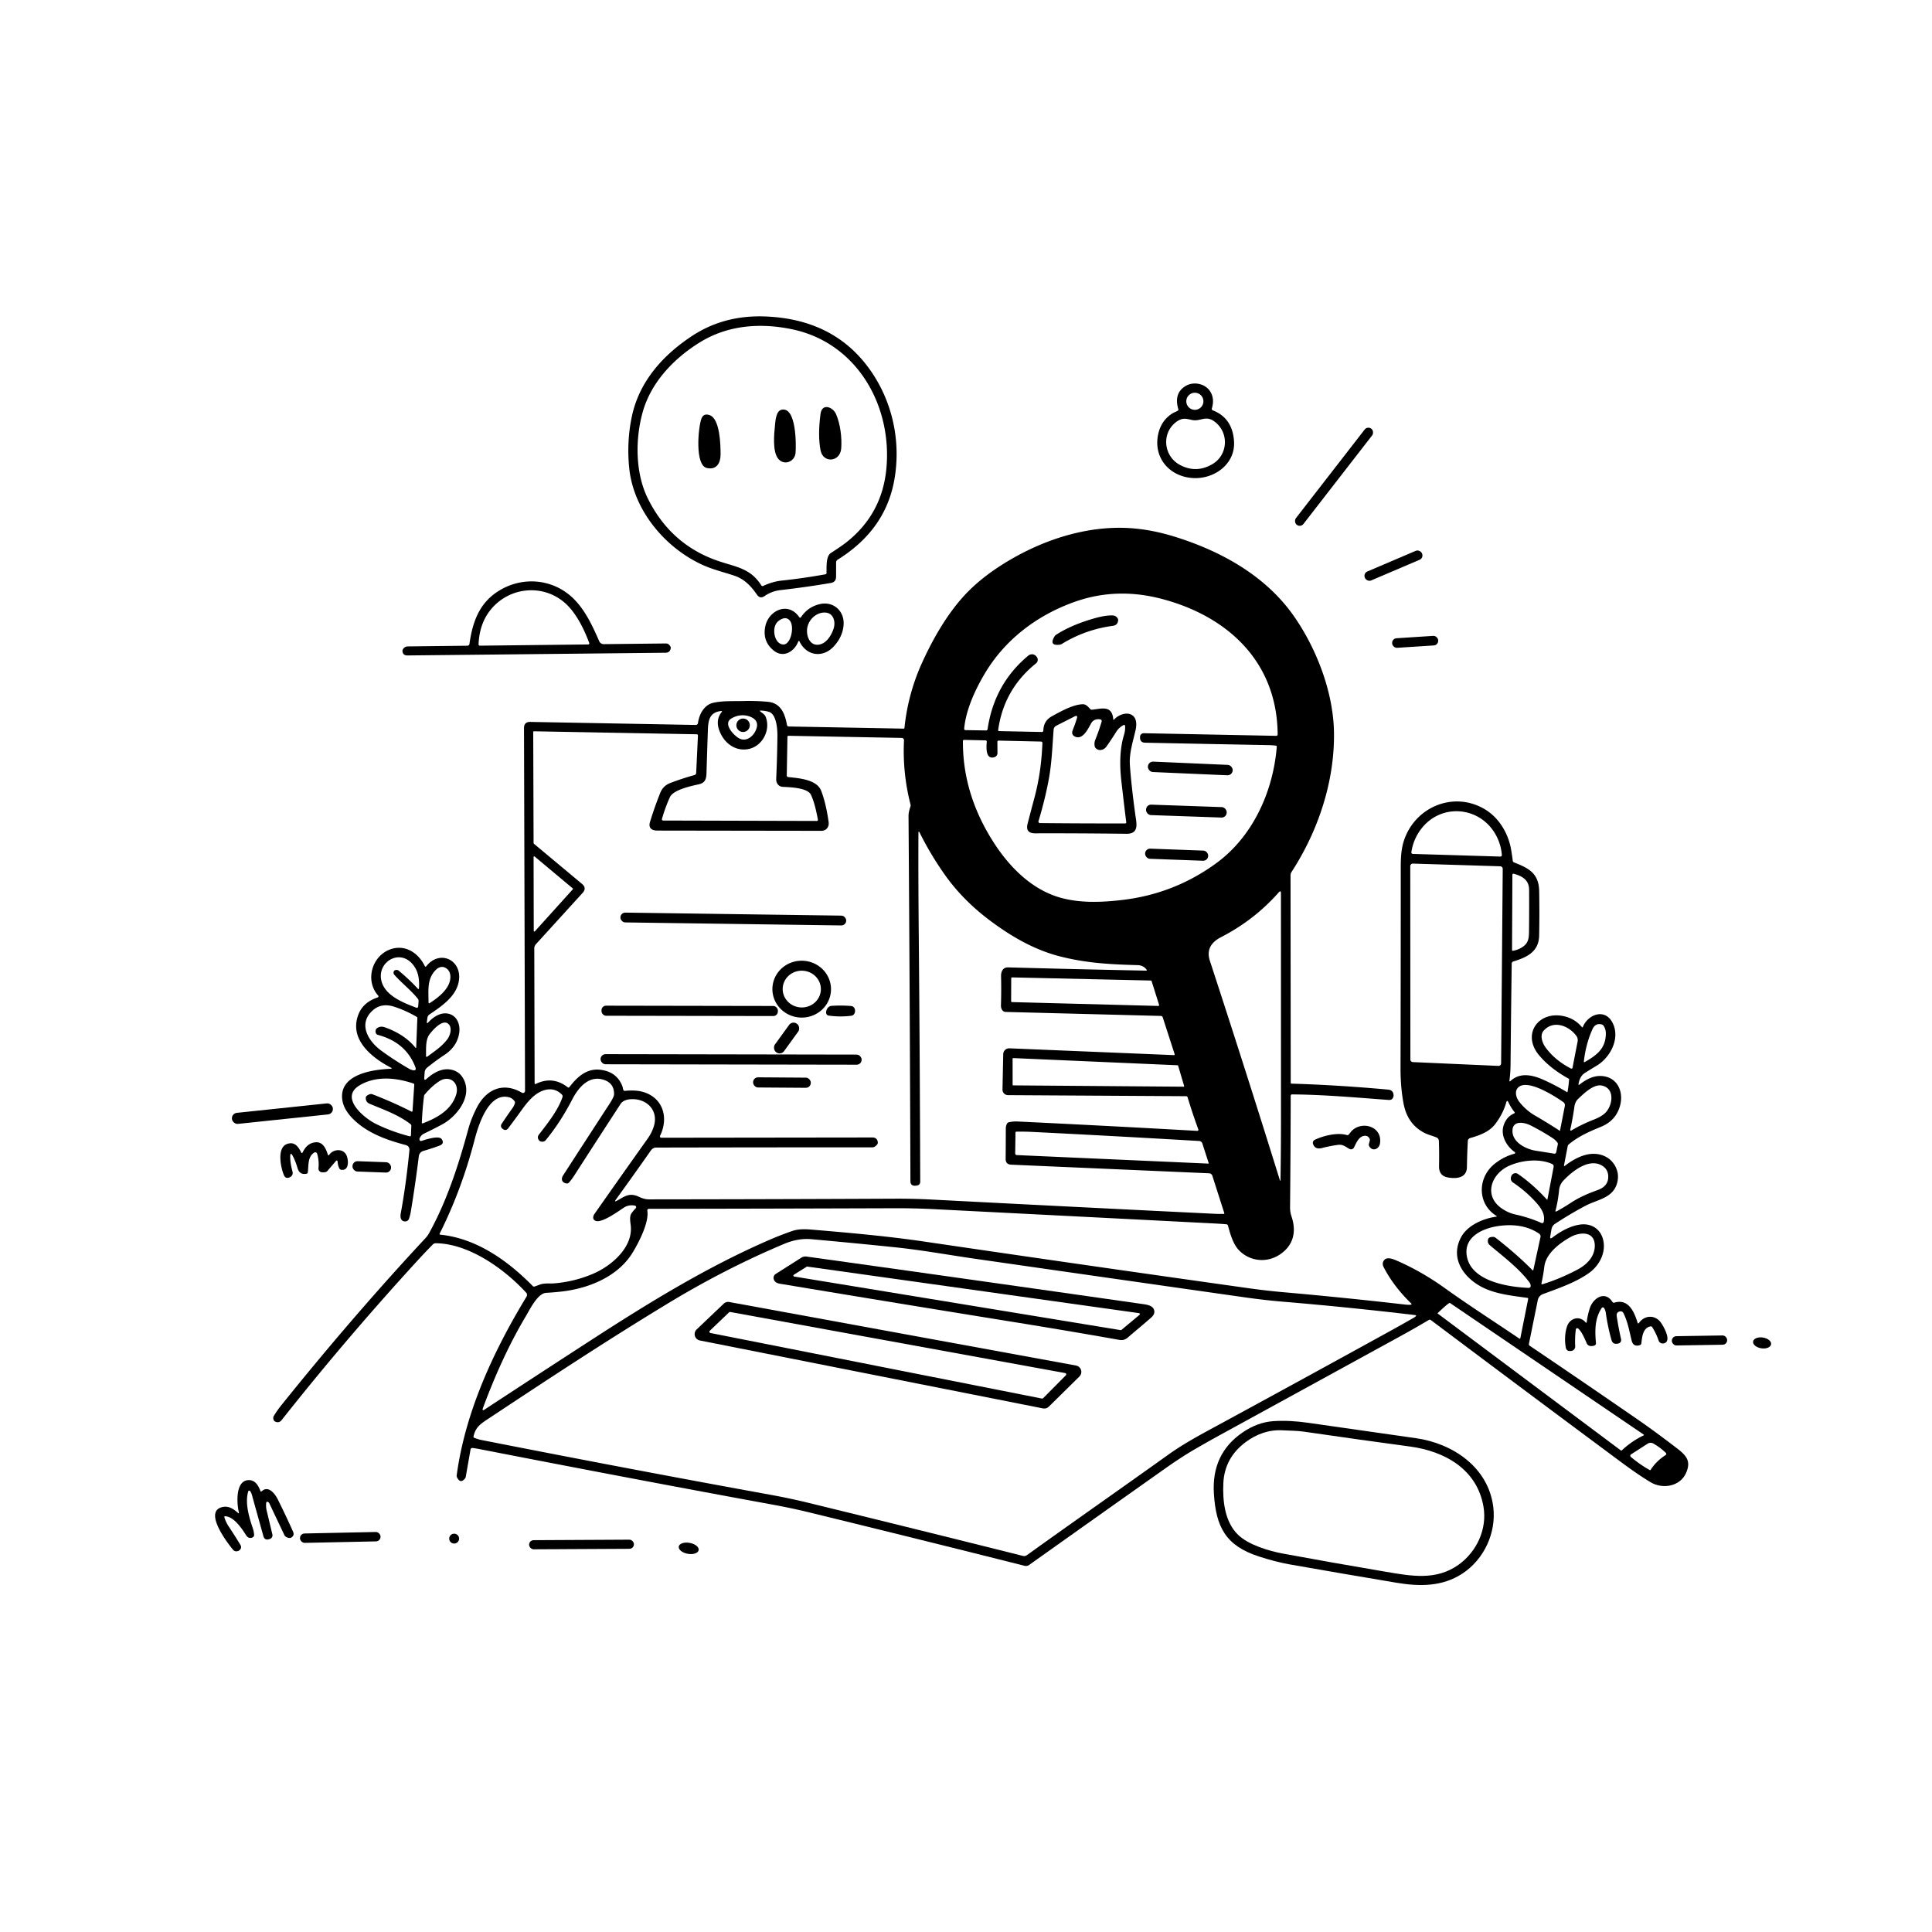 <svg xmlns="http://www.w3.org/2000/svg" version="1.1" viewBox="0.00 0.00 1024.00 1024.00">
<g id="Parent-Group"><g fill="rgba(0,0,0,0)" id="Group-rgba(0,0,0,0)">
<path d="   M 1024.00 0.00   L 1024.00 1024.00   L 0.00 1024.00   L 0.00 0.00   L 1024.00 0.00   Z   M 443.16 298.10   A 1.74 1.72 74.4 0 1 443.97 296.65   C 459.86 286.76 470.57 273.17 473.95 254.68   C 477.74 233.90 473.00 212.25 460.48 195.10   Q 441.39 168.97 405.23 167.72   Q 383.66 166.98 366.85 178.03   C 351.47 188.13 338.91 202.08 334.95 220.48   Q 332.08 233.87 333.49 248.02   C 335.74 270.43 352.43 290.22 372.13 299.30   C 377.57 301.81 383.30 303.17 388.92 305.02   C 394.49 306.84 397.96 310.51 401.19 315.16   Q 402.87 317.58 405.27 315.91   Q 409.02 313.31 413.66 312.77   Q 427.74 311.15 440.36 308.98   Q 443.13 308.51 443.14 305.69   L 443.16 298.10   Z   M 624.25 217.67   C 623.37 218.22 622.29 218.56 621.41 219.11   Q 615.61 222.73 613.96 229.72   C 610.95 242.53 619.90 252.80 632.56 253.39   C 643.73 253.91 654.85 245.90 654.06 233.87   Q 653.25 221.60 642.87 217.51   Q 642.10 217.20 642.33 216.41   Q 643.92 211.03 641.19 207.13   C 638.43 203.21 632.55 202.16 628.54 204.50   Q 622.00 208.31 624.54 216.89   Q 624.69 217.39 624.25 217.67   Z   M 727.283 230.743   A 2.50 2.50 0.0 0 0 726.84 227.236   L 726.808 227.211   A 2.50 2.50 0.0 0 0 723.301 227.654   L 686.857 274.637   A 2.50 2.50 0.0 0 0 687.3 278.144   L 687.332 278.169   A 2.50 2.50 0.0 0 0 690.84 277.726   L 727.283 230.743   Z   M 838.39 544.34   Q 834.50 539.68 828.32 538.49   C 815.24 535.97 806.59 548.18 815.61 559.14   Q 821.43 566.22 831.54 571.79   Q 831.66 571.86 831.65 572.00   Q 831.46 575.20 830.81 578.82   A 0.12 0.11 -69.9 0 1 830.64 578.90   Q 824.27 575.11 818.39 572.46   C 812.51 569.81 805.87 568.14 800.65 572.90   Q 799.94 573.55 800.06 572.60   C 800.39 569.97 800.59 567.29 800.62 564.67   Q 800.86 538.27 801.24 510.74   A 1.22 1.21 -8.2 0 1 802.11 509.59   C 809.22 507.42 815.61 504.50 815.78 495.88   Q 816.01 484.78 815.80 472.45   C 815.63 462.79 810.27 460.17 802.46 457.09   A 1.08 1.06 -83.2 0 1 801.79 456.22   Q 801.43 453.30 800.96 450.51   C 799.45 441.53 794.32 433.12 786.56 428.67   C 770.48 419.46 750.89 427.42 744.53 444.35   C 742.29 450.31 742.43 456.22 742.43 462.70   Q 742.43 512.63 742.31 566.12   Q 742.29 576.14 743.88 584.75   Q 745.91 595.69 754.75 600.34   C 756.81 601.42 759.12 601.95 761.25 602.82   Q 762.59 603.37 762.64 604.81   Q 762.86 610.76 762.72 618.02   Q 762.61 623.15 767.26 624.04   C 771.63 624.88 777.41 624.57 777.50 618.56   Q 777.61 611.42 777.98 604.74   A 1.72 1.72 0.0 0 1 779.22 603.19   C 784.23 601.76 789.42 599.92 792.64 595.60   Q 796.70 590.17 798.33 584.36   Q 798.79 582.73 799.51 584.26   Q 800.88 587.15 802.72 589.43   Q 803.08 589.88 802.55 590.11   Q 798.47 591.88 796.97 596.44   C 795.20 601.80 798.48 607.57 802.85 610.62   A 0.49 0.49 0.0 0 1 802.70 611.49   Q 796.97 613.02 792.16 616.87   C 783.05 624.16 782.91 638.04 793.06 644.40   Q 793.65 644.77 792.96 644.87   C 786.04 645.86 777.83 649.43 774.45 655.66   C 768.09 667.36 776.43 678.10 786.85 682.85   C 793.76 686.00 801.90 686.83 809.49 687.89   Q 810.06 687.97 809.95 688.54   L 805.81 709.26   A 0.34 0.34 0.0 0 1 805.28 709.48   C 791.55 700.18 778.80 692.06 765.75 682.70   Q 753.45 673.87 740.22 668.12   C 738.49 667.37 735.33 666.10 733.82 667.70   Q 732.22 669.39 733.37 671.62   Q 738.64 681.82 748.03 690.92   A 0.35 0.35 0.0 0 1 747.81 691.52   Q 746.41 691.63 745.07 691.48   Q 711.68 687.66 680.69 684.94   Q 671.28 684.12 660.85 682.65   Q 573.39 670.35 489.96 658.07   C 470.36 655.19 450.38 653.42 430.79 651.77   C 427.05 651.45 423.39 651.25 419.77 652.50   Q 413.66 654.63 408.38 656.91   C 375.38 671.15 344.59 690.02 314.18 709.71   Q 286.45 727.66 256.44 747.35   A 0.43 0.42 63.0 0 1 255.81 747.14   Q 255.73 746.94 255.81 746.73   Q 266.21 718.57 278.62 697.76   C 280.85 694.03 284.95 685.47 289.48 685.23   Q 293.37 685.02 297.50 684.56   C 312.08 682.93 327.50 676.63 335.26 663.97   C 338.43 658.79 344.13 647.94 343.09 641.69   A 0.85 0.85 0.0 0 1 343.93 640.70   Q 409.01 640.61 474.54 640.39   Q 484.64 640.36 494.76 640.87   Q 569.39 644.66 643.99 648.48   Q 646.92 648.63 650.00 648.89   A 0.96 0.95 84.4 0 1 650.85 649.59   C 652.09 654.10 653.53 659.45 656.80 662.78   C 662.45 668.52 671.29 669.53 678.20 665.01   C 685.62 660.15 687.25 652.81 684.52 644.70   Q 683.74 642.38 683.76 639.85   Q 684.05 608.75 684.10 580.77   A 0.71 0.70 -89.6 0 1 684.81 580.06   C 701.88 580.19 718.98 581.74 736.03 583.00   Q 738.15 583.15 738.58 581.07   Q 738.65 580.75 738.62 580.42   Q 738.44 577.77 735.78 577.52   Q 709.41 575.10 684.48 574.35   A 0.38 0.38 0.0 0 1 684.11 573.97   L 684.01 464.00   A 3.46 3.41 62.1 0 1 684.58 462.10   C 698.70 440.37 707.39 414.24 707.04 388.29   C 706.75 367.21 698.03 344.19 685.94 326.78   C 671.15 305.48 647.78 292.37 623.17 284.63   Q 610.75 280.72 599.22 279.94   C 577.93 278.51 556.21 284.97 537.41 295.55   Q 521.08 304.74 510.95 315.81   C 501.75 325.88 494.40 338.76 488.73 351.23   Q 481.23 367.73 479.38 385.83   A 0.40 0.40 0.0 0 1 478.97 386.19   L 418.03 385.05   Q 417.26 385.03 417.12 384.27   C 416.05 378.35 413.92 372.63 406.97 371.97   Q 400.63 371.37 393.55 371.56   C 388.36 371.69 383.02 371.37 378.00 372.51   C 373.13 373.61 370.54 378.73 369.94 383.22   A 1.17 1.16 4.1 0 1 368.76 384.24   L 281.07 382.63   Q 277.72 382.57 277.73 385.93   L 278.28 578.18   A 1.12 1.12 0.0 0 1 276.60 579.15   C 266.61 573.29 257.67 577.45 252.76 586.98   Q 249.71 592.89 248.16 598.61   C 242.93 617.84 236.87 636.45 227.40 653.65   Q 226.63 655.03 225.53 656.21   Q 187.20 697.37 149.08 744.84   Q 146.76 747.74 145.08 750.57   A 1.77 1.72 -32.2 0 0 144.83 751.60   Q 144.94 753.08 145.95 753.52   Q 147.94 754.37 149.28 752.67   Q 183.20 709.76 220.74 668.74   Q 224.87 664.22 229.38 659.61   A 2.21 2.19 -67.4 0 1 230.98 658.94   C 248.51 659.14 267.20 672.43 278.85 685.11   A 1.80 1.80 0.0 0 1 279.06 687.27   C 261.50 716.17 246.60 748.39 242.07 781.84   A 2.18 2.17 35.5 0 0 242.29 783.15   Q 244.05 786.55 246.44 783.66   A 1.88 1.82 -21.1 0 0 246.86 782.75   L 249.39 768.26   A 0.97 0.97 0.0 0 1 250.46 767.47   Q 252.22 767.68 254.23 768.07   Q 339.43 784.67 408.78 797.35   Q 419.62 799.33 428.49 801.50   Q 488.32 816.11 542.92 829.88   Q 544.35 830.25 545.47 829.45   Q 580.67 804.42 617.49 778.39   Q 625.83 772.50 632.14 768.80   Q 639.66 764.40 647.74 759.98   Q 696.56 733.27 742.70 707.95   Q 750.01 703.94 757.29 699.61   Q 757.87 699.27 758.41 699.68   Q 805.30 734.91 858.46 774.39   Q 868.46 781.82 874.89 785.63   C 881.37 789.48 890.57 787.80 893.68 780.62   C 896.33 774.52 893.97 771.57 888.93 767.71   Q 876.95 758.54 868.53 752.72   Q 839.61 732.75 810.78 713.28   A 1.00 0.99 23.4 0 1 810.36 712.25   L 815.06 689.08   A 4.28 4.28 0.0 0 1 817.77 685.91   C 826.13 682.80 835.23 679.72 842.32 674.63   C 847.83 670.66 851.50 663.53 849.58 656.66   C 848.02 651.11 843.19 648.27 837.52 649.04   Q 830.67 649.97 822.75 655.96   Q 821.37 657.01 821.67 655.30   L 822.33 651.48   A 4.27 4.25 -11.8 0 1 824.18 648.67   Q 831.97 643.53 840.20 639.15   C 846.79 635.63 855.43 635.08 857.29 626.25   Q 858.15 622.18 856.31 618.48   C 853.15 612.15 846.04 610.29 839.52 612.36   Q 834.51 613.95 829.54 617.83   Q 828.81 618.39 828.98 617.49   L 830.92 607.44   A 1.45 1.43 76.2 0 1 831.43 606.59   C 836.63 602.23 842.41 599.76 848.61 597.20   Q 856.47 593.95 858.64 586.10   C 860.72 578.61 857.22 570.72 848.70 570.30   C 844.31 570.09 840.55 572.24 837.14 574.86   Q 836.52 575.33 836.65 574.57   C 837.04 572.19 837.94 569.99 840.08 568.64   Q 843.22 566.66 846.23 564.86   C 853.49 560.53 858.92 550.33 854.68 542.08   C 850.63 534.21 841.69 537.64 838.95 544.26   Q 838.74 544.76 838.39 544.34   Z   M 753.652 293.254   A 2.48 2.48 0.0 0 0 750.398 291.946   L 724.698 302.908   A 2.48 2.48 0.0 0 0 723.39 306.162   L 723.468 306.346   A 2.48 2.48 0.0 0 0 726.722 307.654   L 752.422 296.692   A 2.48 2.48 0.0 0 0 753.73 293.438   L 753.652 293.254   Z   M 247.75 342.24   L 216.23 342.61   Q 214.32 342.63 213.46 344.35   Q 213.29 344.68 213.31 345.02   Q 213.49 347.42 215.90 347.40   L 352.73 345.97   Q 355.14 345.95 355.50 343.56   Q 355.63 342.66 354.53 341.64   A 2.19 2.18 -23.7 0 0 353.01 341.05   L 320.03 341.41   A 2.63 2.63 0.0 0 1 317.59 339.84   C 314.09 331.84 310.24 323.52 304.10 317.41   C 293.11 306.49 276.23 305.16 263.35 313.82   C 254.01 320.10 250.45 329.64 248.82 341.29   A 1.10 1.09 -86.3 0 1 247.75 342.24   Z   M 423.11 339.96   A 0.34 0.34 0.0 0 1 423.74 339.94   C 427.43 347.73 436.19 348.89 441.96 342.57   Q 446.74 337.33 447.13 331.05   C 447.58 323.73 441.57 318.48 434.39 320.22   Q 428.19 321.71 424.62 327.02   Q 424.10 327.79 423.57 327.03   C 417.67 318.60 407.30 323.57 405.60 332.06   Q 404.03 339.94 410.12 344.84   C 415.26 348.97 421.10 345.32 423.11 339.96   Z   M 762.27 339.331   A 2.47 2.47 0.0 0 0 759.646 337.026   L 740.166 338.285   A 2.47 2.47 0.0 0 0 737.861 340.909   L 737.87 341.049   A 2.47 2.47 0.0 0 0 740.494 343.354   L 759.974 342.095   A 2.47 2.47 0.0 0 0 762.279 339.471   L 762.27 339.331   Z   M 225.07 568.44   Q 225.19 566.84 226.43 565.83   Q 230.80 562.28 235.61 559.10   Q 242.23 554.72 243.38 547.60   C 244.04 543.54 242.59 538.91 238.42 537.50   C 234.11 536.05 229.86 538.78 227.05 541.83   Q 226.09 542.89 226.27 541.47   L 226.51 539.56   Q 226.67 538.33 227.70 537.63   C 234.40 533.10 242.25 527.79 243.28 519.39   C 244.60 508.66 233.03 503.25 225.97 512.09   Q 225.48 512.71 225.13 511.99   C 221.72 505.02 214.70 500.39 206.89 503.17   C 197.09 506.67 193.34 519.76 200.45 527.69   A 0.61 0.60 -29.9 0 1 200.18 528.67   Q 192.51 531.19 189.99 537.63   C 184.88 550.69 196.70 560.39 207.03 565.79   Q 208.28 566.44 206.88 566.49   C 197.28 566.89 179.73 569.47 181.40 582.76   Q 182.06 588.03 187.19 593.13   C 194.62 600.51 204.82 604.21 214.94 606.86   Q 217.21 607.45 216.98 609.85   Q 215.23 627.82 212.37 643.34   C 212.02 645.23 212.51 647.66 215.08 647.35   A 2.05 2.03 -83.4 0 0 216.75 646.02   Q 217.41 644.18 217.73 642.23   Q 220.15 627.65 221.98 612.84   A 3.36 3.36 0.0 0 1 224.40 610.01   Q 228.88 608.73 232.89 607.23   Q 235.76 606.15 234.09 603.75   Q 232.63 601.65 223.41 604.71   A 0.82 0.82 0.0 0 1 222.34 604.07   Q 222.27 603.67 222.43 603.30   Q 223.12 601.63 224.85 600.79   Q 229.50 598.54 234.12 596.10   C 241.62 592.15 249.86 582.14 246.25 573.12   Q 244.23 568.09 239.34 566.99   Q 233.06 565.59 226.06 571.85   Q 224.75 573.02 224.87 571.27   L 225.07 568.44   Z   M 176.417 587.389   A 2.89 2.89 0.0 0 0 173.241 584.817   L 125.504 589.835   A 2.89 2.89 0.0 0 0 122.932 593.011   L 122.942 593.111   A 2.89 2.89 0.0 0 0 126.119 595.683   L 173.856 590.665   A 2.89 2.89 0.0 0 0 176.428 587.489   L 176.417 587.389   Z   M 713.91 601.62   C 708.95 600.08 701.36 601.95 696.86 604.12   A 1.81 1.80 67.5 0 0 695.94 606.36   Q 697.05 609.43 700.70 608.47   Q 704.76 607.41 709.13 606.81   C 711.82 606.44 713.11 607.83 715.26 608.96   A 1.75 1.74 -62.4 0 0 717.63 608.21   C 718.80 605.91 720.00 602.71 722.71 602.09   Q 724.85 601.60 725.88 603.45   Q 726.17 603.96 726.02 604.53   L 725.54 606.34   Q 725.40 606.88 725.65 607.39   C 727.25 610.54 730.96 609.18 731.43 606.02   C 732.76 597.10 722.06 593.91 716.53 599.31   C 715.87 599.94 715.39 600.81 714.73 601.44   Q 714.37 601.77 713.91 601.62   Z   M 173.72 611.85   C 172.76 608.87 171.22 605.19 167.40 605.43   Q 162.87 605.71 160.46 610.69   Q 160.01 611.62 159.56 610.69   C 157.99 607.48 155.94 604.91 152.05 606.37   C 146.56 608.42 148.85 619.24 150.57 623.02   Q 151.32 624.67 153.06 624.18   Q 153.30 624.12 153.52 624.01   Q 155.62 623.02 154.99 620.77   Q 153.87 616.79 153.82 613.39   Q 153.77 609.90 155.35 613.02   Q 156.72 615.74 157.69 619.08   Q 158.81 622.90 162.54 622.08   Q 163.07 621.96 163.14 621.42   C 163.63 617.77 162.96 613.21 166.51 610.91   A 1.06 1.05 65.0 0 1 168.09 611.49   Q 169.19 615.12 168.80 619.22   A 1.91 1.91 0.0 0 0 170.38 621.29   Q 171.51 621.49 172.69 621.18   Q 173.17 621.05 173.49 620.67   L 177.84 615.60   Q 178.86 614.42 178.97 615.98   Q 179.09 617.78 179.88 619.32   A 1.28 1.26 -8.5 0 0 180.83 620.01   C 185.40 620.69 184.73 614.17 183.43 611.91   C 181.52 608.60 176.59 609.10 174.57 611.98   Q 174.02 612.77 173.72 611.85   Z   M 207.276 618.755   A 2.65 2.65 0.0 0 0 204.725 616.01   L 189.576 615.454   A 2.65 2.65 0.0 0 0 186.83 618.005   L 186.824 618.185   A 2.65 2.65 0.0 0 0 189.375 620.93   L 204.524 621.486   A 2.65 2.65 0.0 0 0 207.27 618.935   L 207.276 618.755   Z   M 867.92 700.97   C 866.21 695.37 863.11 688.15 855.67 690.43   A 0.92 0.92 0.0 0 1 854.62 690.05   C 850.59 683.77 844.33 688.16 842.65 693.31   Q 841.49 696.88 840.99 700.65   Q 840.88 701.46 840.36 700.84   C 837.26 697.18 832.17 698.54 830.61 702.89   C 829.38 706.36 829.24 710.73 829.92 714.25   Q 830.30 716.19 832.27 716.07   L 832.67 716.04   A 2.37 2.36 86.8 0 0 834.89 713.55   Q 834.65 708.90 835.24 704.59   A 0.73 0.73 0.0 0 1 836.42 704.12   C 838.35 705.68 839.99 709.70 841.02 712.02   C 841.73 713.61 843.49 713.65 844.93 713.21   Q 846.00 712.88 845.89 711.77   C 845.30 705.32 845.22 698.84 848.93 693.27   A 0.74 0.74 0.0 0 1 850.18 693.29   Q 850.92 694.47 851.11 695.85   Q 852.18 703.46 854.15 710.31   Q 854.80 712.55 857.10 712.20   L 857.62 712.13   A 1.93 1.92 -10.7 0 0 859.21 709.80   Q 857.86 703.93 856.91 697.69   Q 856.57 695.49 858.60 695.06   A 1.68 1.67 70.8 0 1 860.45 695.96   C 862.81 700.71 863.55 705.50 864.83 710.61   Q 865.68 713.98 869.11 712.97   Q 869.84 712.76 869.94 712.01   C 870.38 708.59 870.65 703.94 874.74 703.01   A 0.93 0.92 67.4 0 1 875.72 703.42   Q 877.83 706.76 879.09 710.50   A 2.34 2.33 -15.2 0 0 881.79 712.04   C 886.46 711.05 881.63 702.85 880.32 701.02   C 877.32 696.82 871.78 696.93 868.75 701.10   Q 868.20 701.87 867.92 700.97   Z   M 915.417 710.17   A 2.39 2.39 0.0 0 0 912.99 707.818   L 888.473 708.203   A 2.39 2.39 0.0 0 0 886.121 710.63   L 886.123 710.77   A 2.39 2.39 0.0 0 0 888.55 713.122   L 913.067 712.737   A 2.39 2.39 0.0 0 0 915.419 710.31   L 915.417 710.17   Z   M 938.723 712.509   A 4.83 2.89 8.8 0 0 934.392 708.914   A 4.83 2.89 8.8 0 0 929.177 711.031   A 4.83 2.89 8.8 0 0 933.508 714.626   A 4.83 2.89 8.8 0 0 938.723 712.509   Z   M 740.08 838.87   C 752.30 840.92 764.39 841.07 775.16 833.99   C 786.54 826.50 793.15 812.48 791.47 798.74   C 788.87 777.63 769.96 765.06 750.60 762.29   Q 721.42 758.11 693.12 754.08   C 687.08 753.22 680.77 752.83 674.86 753.24   Q 666.36 753.84 658.38 759.37   Q 642.11 770.65 643.38 791.47   C 644.46 809.35 649.61 819.26 667.30 824.98   Q 676.23 827.87 683.66 829.18   Q 709.62 833.76 740.08 838.87   Z   M 126.02 801.78   C 123.80 799.78 121.25 798.13 118.19 798.70   C 107.28 800.74 120.85 818.21 123.58 821.47   A 2.06 2.05 -20.5 0 0 125.23 822.22   Q 126.28 822.20 126.92 821.65   Q 128.38 820.39 127.38 818.75   Q 124.41 813.86 121.27 809.14   Q 119.65 806.70 118.94 804.25   Q 118.76 803.62 119.42 803.65   C 123.93 803.87 128.10 809.99 130.45 813.73   C 131.26 815.02 132.35 815.45 133.75 814.91   A 1.47 1.46 -13.2 0 0 134.69 813.41   Q 134.54 811.62 133.95 809.88   C 131.94 803.96 129.77 796.44 131.57 790.48   A 0.58 0.57 -53.2 0 1 132.60 790.33   Q 133.22 791.28 133.50 792.27   Q 136.15 801.85 139.61 814.20   Q 140.24 816.45 142.49 815.84   L 142.92 815.72   A 2.04 2.04 0.0 0 0 144.37 813.28   Q 142.83 806.83 141.34 800.64   Q 140.86 798.65 141.11 796.45   A 0.55 0.54 11.8 0 1 141.82 795.99   Q 142.12 796.08 142.35 796.29   Q 142.62 796.52 142.77 796.84   Q 146.78 805.32 150.73 813.62   A 2.24 2.19 -89.4 0 0 151.70 814.63   Q 153.50 815.57 154.54 814.84   Q 156.16 813.71 155.36 811.90   Q 151.69 803.64 147.22 794.68   C 145.73 791.71 142.27 787.13 138.73 790.38   Q 138.25 790.83 138.01 790.21   C 136.87 787.18 135.09 784.21 131.43 784.51   C 124.78 785.04 125.46 796.75 126.57 801.45   Q 126.82 802.49 126.02 801.78   Z   M 201.695 814.383   A 2.45 2.45 0.0 0 0 199.194 811.985   L 161.402 812.776   A 2.45 2.45 0.0 0 0 159.004 815.277   L 159.006 815.357   A 2.45 2.45 0.0 0 0 161.506 817.755   L 199.298 816.964   A 2.45 2.45 0.0 0 0 201.696 814.463   L 201.695 814.383   Z   M 243.33 815.50   A 2.62 2.62 0.0 0 0 240.71 812.88   A 2.62 2.62 0.0 0 0 238.09 815.50   A 2.62 2.62 0.0 0 0 240.71 818.12   A 2.62 2.62 0.0 0 0 243.33 815.50   Z   M 335.989 818.425   A 2.38 2.38 0.0 0 0 333.597 816.057   L 282.818 816.323   A 2.38 2.38 0.0 0 0 280.45 818.715   L 280.451 818.795   A 2.38 2.38 0.0 0 0 282.843 821.163   L 333.622 820.897   A 2.38 2.38 0.0 0 0 335.99 818.505   L 335.989 818.425   Z   M 370.305 821.599   A 5.36 2.94 10.2 0 0 365.551 817.756   A 5.36 2.94 10.2 0 0 359.755 819.701   A 5.36 2.94 10.2 0 0 364.509 823.543   A 5.36 2.94 10.2 0 0 370.305 821.599   Z" />
<path d="   M 440.37 293.10   C 437.71 294.81 438.12 300.70 438.08 303.67   Q 438.08 304.29 437.46 304.40   Q 425.67 306.52 414.34 307.72   Q 409.51 308.23 404.48 310.56   A 0.76 0.76 0.0 0 1 403.51 310.28   C 397.93 301.42 390.57 300.59 381.49 297.60   Q 355.75 289.14 343.39 264.26   C 336.57 250.52 336.70 232.42 340.66 218.35   C 345.11 202.54 357.30 189.81 371.14 181.33   C 385.96 172.25 403.08 171.04 419.80 174.52   C 454.18 181.69 472.98 214.96 469.79 248.44   Q 467.50 272.49 448.65 287.39   Q 446.10 289.41 440.37 293.10   Z   M 445.86 237.69   C 446.28 232.05 445.44 224.81 443.11 219.47   C 441.47 215.71 435.66 213.43 434.88 219.43   Q 433.39 230.90 434.91 238.69   C 436.28 245.71 445.32 244.92 445.86 237.69   Z   M 410.73 225.68   C 410.27 230.26 409.42 239.20 412.37 243.02   C 415.44 247.00 421.26 244.85 421.67 239.98   C 421.98 236.18 422.22 215.43 414.26 217.16   C 411.23 217.82 410.98 223.19 410.73 225.68   Z   M 371.71 222.03   C 370.07 226.67 368.20 246.57 374.62 248.04   C 379.78 249.23 381.90 245.38 381.92 241.01   C 381.94 235.58 381.58 222.02 376.16 220.04   Q 372.84 218.84 371.71 222.03   Z" />
<circle cx="633.30" cy="212.69" r="4.53" />
<path d="   M 631.69 222.58   C 636.21 223.60 638.84 219.97 643.51 223.29   C 651.53 228.98 651.03 241.10 642.55 246.03   Q 634.03 250.98 625.45 246.45   C 616.69 241.83 615.44 229.57 623.46 223.62   C 626.49 221.38 628.27 221.81 631.69 222.58   Z" />
<path d="   M 260.51 322.62   C 270.45 310.97 287.98 309.46 299.47 319.61   C 305.38 324.83 309.59 333.48 312.30 340.79   A 0.58 0.58 0.0 0 1 311.76 341.57   L 254.32 342.22   A 0.66 0.65 0.8 0 1 253.65 341.54   Q 254.09 330.16 260.51 322.62   Z" />
<path d="   M 549.54 348.24   L 549.34 347.98   A 2.99 2.98 -38.2 0 0 545.04 347.47   Q 526.99 362.48 523.46 386.37   Q 523.34 387.16 522.54 387.15   L 511.69 386.98   A 0.68 0.67 -86.9 0 1 511.03 386.24   C 511.89 376.75 516.33 366.62 521.57 357.65   C 532.34 339.21 549.44 326.16 569.58 319.00   Q 591.96 311.04 616.24 317.55   C 651.22 326.91 676.96 351.21 677.18 389.29   A 0.72 0.71 -89.6 0 1 676.46 390.01   L 606.23 388.62   A 1.95 1.95 0.0 0 0 604.24 390.59   L 604.24 390.90   Q 604.26 393.60 606.96 393.65   Q 640.74 394.34 672.32 394.93   Q 674.20 394.96 676.21 395.20   Q 676.75 395.26 676.71 395.81   C 674.84 419.31 664.18 443.09 645.01 457.24   Q 622.63 473.75 594.75 477.01   C 584.12 478.25 573.39 478.68 563.24 476.11   C 547.51 472.14 535.28 459.98 526.58 446.38   Q 510.18 420.78 510.37 392.81   Q 510.37 392.15 511.03 392.16   L 522.24 392.41   Q 523.07 392.43 523.00 393.26   C 522.75 396.02 522.31 402.94 527.18 401.27   A 2.22 2.21 -9.8 0 0 528.68 399.15   L 528.64 393.23   Q 528.63 392.52 529.34 392.54   L 551.81 393.05   A 0.71 0.71 0.0 0 1 552.50 393.78   C 552.11 403.85 550.82 413.29 548.22 423.02   Q 546.36 429.96 544.66 436.55   Q 543.33 441.70 548.66 441.68   Q 569.77 441.60 597.02 441.92   C 604.00 442.00 602.34 436.19 601.72 431.67   Q 599.65 416.56 598.86 405.49   C 598.42 399.37 600.48 393.04 601.86 387.06   C 602.49 384.30 602.65 380.56 599.85 378.92   C 596.88 377.18 592.58 379.05 590.53 381.33   Q 590.10 381.80 590.05 381.17   C 589.38 373.62 583.85 375.63 578.77 376.16   A 1.09 1.08 -25.1 0 1 577.90 375.85   C 576.70 374.63 575.65 373.16 573.71 373.26   C 568.49 373.51 562.26 377.04 557.55 379.62   Q 553.08 382.06 553.00 387.22   A 0.77 0.76 0.7 0 1 552.22 387.97   L 529.57 387.50   Q 528.99 387.49 529.06 386.91   Q 532.03 365.36 549.12 351.59   A 2.43 2.43 0.0 0 0 549.54 348.24   Z   M 562.79 341.31   C 571.05 336.20 580.28 332.97 589.82 331.71   Q 592.41 331.37 592.64 328.77   Q 592.69 328.25 592.40 327.78   Q 591.43 326.20 589.58 326.18   Q 585.87 326.12 580.77 327.53   Q 568.08 331.04 559.78 336.43   A 2.73 2.63 -1.8 0 0 558.93 337.30   Q 555.79 342.45 561.72 341.69   A 2.60 2.56 24.9 0 0 562.79 341.31   Z   M 653.351 408.231   A 2.71 2.71 0.0 0 0 650.762 405.405   L 611.239 403.68   A 2.71 2.71 0.0 0 0 608.414 406.269   L 608.409 406.369   A 2.71 2.71 0.0 0 0 610.998 409.195   L 650.521 410.92   A 2.71 2.71 0.0 0 0 653.346 408.331   L 653.351 408.231   Z   M 650.171 430.536   A 2.66 2.66 0.0 0 0 647.605 427.785   L 610.188 426.478   A 2.66 2.66 0.0 0 0 607.437 429.044   L 607.429 429.264   A 2.66 2.66 0.0 0 0 609.995 432.015   L 647.412 433.322   A 2.66 2.66 0.0 0 0 650.163 430.756   L 650.171 430.536   Z   M 640.361 453.563   A 2.63 2.63 0.0 0 0 637.829 450.838   L 609.668 449.805   A 2.63 2.63 0.0 0 0 606.943 452.337   L 606.939 452.457   A 2.63 2.63 0.0 0 0 609.471 455.182   L 637.632 456.214   A 2.63 2.63 0.0 0 0 640.357 453.683   L 640.361 453.563   Z" />
<path d="   M 427.80 333.24   C 428.36 328.56 432.63 324.37 437.51 324.68   C 441.77 324.96 442.96 329.48 441.87 333.02   C 440.74 336.66 438.04 341.12 433.95 341.68   C 429.20 342.32 427.33 337.14 427.80 333.24   Z" />
<path d="   M 414.65 327.96   Q 416.86 327.08 418.46 328.74   C 421.34 331.71 419.24 342.06 414.93 341.58   C 411.92 341.24 410.50 337.83 410.38 334.99   Q 410.16 329.74 414.65 327.96   Z" />
<path d="   M 411.40 412.90   C 411.31 414.94 412.56 416.91 414.82 417.04   C 418.67 417.25 428.07 417.48 429.83 421.28   C 431.66 425.22 432.69 430.11 433.51 434.45   A 0.57 0.57 0.0 0 1 432.95 435.12   L 351.45 434.90   A 0.63 0.63 0.0 0 1 350.84 434.10   Q 352.62 427.86 355.07 422.50   C 356.83 418.67 366.07 416.63 370.26 415.73   C 374.64 414.78 374.40 411.77 374.52 407.59   Q 374.84 397.30 375.19 386.85   C 375.38 381.41 376.29 377.53 382.14 376.86   Q 383.01 376.76 382.46 377.45   Q 379.21 381.57 381.23 387.11   C 383.54 393.47 389.17 398.10 396.06 397.12   C 403.82 396.02 408.65 387.18 405.85 380.00   C 405.32 378.62 404.14 378.06 403.08 377.17   Q 402.41 376.59 403.29 376.62   Q 405.48 376.68 407.53 377.29   C 411.57 378.49 412.08 386.59 412.05 390.03   Q 411.93 401.07 411.40 412.90   Z" />
<path d="   M 387.51 380.90   C 390.75 378.86 394.81 378.48 398.31 380.17   Q 402.74 382.31 400.55 387.15   C 399.03 390.48 395.45 393.33 391.75 391.34   C 388.98 389.86 383.10 383.67 387.51 380.90   Z   M 397.42 384.40   A 3.57 3.57 0.0 0 0 393.85 380.83   A 3.57 3.57 0.0 0 0 390.28 384.40   A 3.57 3.57 0.0 0 0 393.85 387.97   A 3.57 3.57 0.0 0 0 397.42 384.40   Z" />
<path d="   M 580.17 395.29   A 2.33 2.31 -73.7 0 0 580.95 396.73   C 582.73 398.25 585.19 397.45 586.46 395.66   Q 589.14 391.87 591.55 388.00   Q 593.06 385.57 595.53 384.29   A 0.54 0.54 0.0 0 1 596.32 384.73   Q 596.48 387.11 595.75 389.48   Q 592.71 399.41 594.32 413.75   Q 595.57 424.93 596.94 435.86   A 0.51 0.51 0.0 0 1 596.43 436.43   Q 574.14 436.48 551.26 436.25   Q 550.98 436.25 550.74 436.11   A 0.71 0.71 0.0 0 1 550.41 435.29   Q 553.97 423.46 555.92 412.78   C 557.47 404.36 557.78 395.44 558.45 386.70   A 2.52 2.50 -11.3 0 1 559.82 384.66   L 569.49 379.75   Q 571.38 378.78 570.75 380.81   Q 569.85 383.74 568.58 386.95   Q 567.57 389.48 569.95 390.49   C 573.99 392.21 576.84 386.04 578.33 383.37   C 579.31 381.61 581.04 380.98 582.99 381.27   Q 584.19 381.44 583.85 382.61   Q 582.38 387.54 580.50 392.16   Q 579.92 393.60 580.17 395.29   Z" />
<path d="   M 530.52 532.80   C 530.46 534.38 531.19 536.30 533.04 536.35   Q 572.19 537.35 615.29 538.47   A 1.05 1.04 81.5 0 1 616.27 539.20   L 622.60 558.78   A 0.36 0.35 -7.3 0 1 622.24 559.24   L 535.03 555.63   A 3.16 3.16 0.0 0 0 531.73 558.73   L 531.34 577.46   A 2.93 2.93 0.0 0 0 534.25 580.45   L 628.66 581.01   A 0.84 0.83 -8.4 0 1 629.46 581.60   Q 632.10 590.35 635.08 598.45   Q 635.44 599.44 634.40 599.38   Q 587.08 596.70 539.40 594.42   Q 536.94 594.30 534.63 594.84   A 1.31 1.29 7.5 0 0 533.76 595.50   Q 533.10 596.72 533.10 598.16   Q 533.08 606.23 533.02 614.24   Q 533.00 617.17 535.93 617.30   L 640.85 621.87   A 1.90 1.89 -7.5 0 1 642.57 623.18   L 648.92 643.03   A 0.28 0.28 0.0 0 1 648.66 643.39   Q 646.19 643.46 643.66 643.33   Q 569.52 639.72 493.85 635.79   Q 484.07 635.29 474.78 635.33   Q 408.80 635.63 343.87 635.69   Q 341.55 635.70 338.71 634.35   C 333.58 631.93 331.13 634.13 327.03 636.38   Q 325.32 637.32 326.47 635.74   Q 335.51 623.28 344.95 609.81   Q 346.06 608.23 347.92 608.23   Q 406.87 608.11 462.40 608.11   A 2.34 2.26 -60.8 0 0 463.66 607.73   Q 465.38 606.59 465.26 605.47   Q 464.97 602.87 462.35 602.88   L 350.50 603.02   A 0.72 0.72 0.0 0 1 349.85 601.98   C 354.61 592.29 351.32 581.55 340.44 578.64   Q 336.74 577.65 331.16 578.18   Q 330.62 578.23 330.41 577.73   C 330.15 577.12 330.12 576.39 329.89 575.78   Q 326.93 568.00 318.07 566.99   C 311.05 566.20 306.08 570.60 301.82 576.14   Q 301.41 576.67 300.88 576.26   Q 292.95 570.14 284.07 574.47   Q 283.36 574.81 283.36 574.03   L 283.18 502.67   A 3.30 3.27 -24.1 0 1 284.03 500.47   L 308.80 473.25   Q 311.12 470.69 308.47 468.48   L 283.08 447.28   A 0.74 0.73 -70.5 0 1 282.81 446.71   L 282.62 387.99   A 0.38 0.38 0.0 0 1 283.01 387.60   L 369.20 389.18   Q 369.96 389.20 369.92 389.96   L 368.99 409.66   A 1.24 1.23 83.6 0 1 368.09 410.80   Q 361.44 412.64 355.26 415.01   Q 351.45 416.47 349.95 420.22   Q 346.90 427.85 344.53 435.60   C 343.47 439.07 345.65 440.22 348.49 440.22   Q 392.33 440.29 435.31 440.35   C 437.93 440.35 439.57 438.31 439.19 435.68   Q 437.75 425.60 435.24 419.13   C 432.91 413.11 423.38 412.46 417.77 411.86   A 0.86 0.85 3.6 0 1 417.00 410.99   L 417.36 390.49   A 0.52 0.52 0.0 0 1 417.89 389.98   L 477.93 391.11   A 1.23 1.23 0.0 0 1 479.14 392.41   Q 478.29 409.62 482.61 426.49   A 1.65 1.58 -43.8 0 1 482.57 427.45   Q 481.52 430.43 481.54 432.49   Q 482.26 533.55 482.54 625.94   Q 482.54 628.74 485.33 628.43   L 485.80 628.38   Q 487.74 628.16 487.74 626.20   Q 487.54 560.22 486.96 495.41   Q 486.67 463.75 486.79 441.55   Q 486.79 440.04 487.47 441.39   Q 493.30 453.08 500.77 463.63   Q 510.21 476.99 524.37 487.65   C 535.74 496.21 548.04 503.40 561.85 506.92   C 575.99 510.53 588.76 511.15 602.96 511.54   Q 605.95 511.62 607.65 513.86   Q 608.11 514.47 607.35 514.45   Q 570.88 513.75 534.37 512.73   C 531.49 512.65 530.52 515.02 530.58 517.49   Q 530.77 525.28 530.52 532.80   Z   M 448.505 487.906   A 2.57 2.57 0.0 0 0 445.971 485.3   L 331.442 483.701   A 2.57 2.57 0.0 0 0 328.836 486.235   L 328.835 486.295   A 2.57 2.57 0.0 0 0 331.369 488.9   L 445.898 490.499   A 2.57 2.57 0.0 0 0 448.504 487.966   L 448.505 487.906   Z   M 440.444 524.704   A 15.53 15.07 1.6 0 0 425.341 509.206   A 15.53 15.07 1.6 0 0 409.396 523.836   A 15.53 15.07 1.6 0 0 424.499 539.334   A 15.53 15.07 1.6 0 0 440.444 524.704   Z   M 412.29 535.602   A 2.41 2.41 0.0 0 0 409.885 533.187   L 321.225 533.033   A 2.41 2.41 0.0 0 0 318.81 535.438   L 318.81 535.958   A 2.41 2.41 0.0 0 0 321.215 538.373   L 409.875 538.527   A 2.41 2.41 0.0 0 0 412.289 536.122   L 412.29 535.602   Z   M 451.14 533.21   Q 446.01 532.78 440.79 533.12   C 438.92 533.24 437.81 535.12 437.86 536.80   A 1.57 1.57 0.0 0 0 439.23 538.30   Q 445.46 539.13 451.26 538.36   A 2.01 2.00 14.2 0 0 452.64 537.54   Q 453.57 536.24 452.99 534.64   A 2.17 2.16 82.6 0 0 451.14 533.21   Z   M 423.102 546.715   A 2.90 2.90 0.0 0 0 422.454 542.665   L 422.308 542.559   A 2.90 2.90 0.0 0 0 418.258 543.208   L 410.718 553.625   A 2.90 2.90 0.0 0 0 411.366 557.675   L 411.512 557.78   A 2.90 2.90 0.0 0 0 415.562 557.132   L 423.102 546.715   Z   M 456.68 561.581   A 2.62 2.62 0.0 0 0 454.065 558.956   L 320.945 558.724   A 2.62 2.62 0.0 0 0 318.32 561.339   L 318.32 561.459   A 2.62 2.62 0.0 0 0 320.935 564.084   L 454.055 564.316   A 2.62 2.62 0.0 0 0 456.68 561.701   L 456.68 561.581   Z   M 429.74 573.817   A 2.62 2.62 0.0 0 0 427.139 571.178   L 401.799 571.002   A 2.62 2.62 0.0 0 0 399.161 573.603   L 399.16 573.743   A 2.62 2.62 0.0 0 0 401.762 576.381   L 427.101 576.558   A 2.62 2.62 0.0 0 0 429.739 573.957   L 429.74 573.817   Z" />
<path d="   M 791.74 440.73   Q 795.44 446.33 796.02 453.16   A 0.78 0.78 0.0 0 1 795.22 454.00   L 748.80 452.59   A 0.78 0.78 0.0 0 1 748.05 451.70   Q 749.16 444.18 754.04 438.37   C 764.29 426.20 782.99 427.49 791.74 440.73   Z" />
<path d="   M 283.37 453.96   L 303.56 470.86   A 0.34 0.34 0.0 0 1 303.59 471.35   L 283.49 493.62   A 0.34 0.34 0.0 0 1 282.90 493.39   L 282.81 454.22   A 0.34 0.34 0.0 0 1 283.37 453.96   Z" />
<path d="   M 747.53 561.56   L 747.47 459.09   A 1.37 1.37 0.0 0 1 748.88 457.72   L 795.15 459.15   A 1.37 1.37 0.0 0 1 796.48 460.53   L 795.62 563.59   A 1.37 1.37 0.0 0 1 794.19 564.95   L 748.84 562.93   A 1.37 1.37 0.0 0 1 747.53 561.56   Z" />
<path d="   M 807.14 501.81   Q 804.80 503.45 801.90 503.93   A 0.43 0.42 85.4 0 1 801.41 503.51   L 801.60 463.73   Q 801.60 462.92 802.39 463.13   C 806.89 464.35 810.42 466.48 810.46 471.51   Q 810.53 481.92 810.42 492.68   C 810.38 496.56 810.48 499.49 807.14 501.81   Z" />
<path d="   M 647.15 496.73   C 658.86 490.69 669.03 482.88 677.71 473.03   Q 678.93 471.65 678.93 473.49   Q 678.94 531.22 678.95 592.12   Q 678.96 608.42 678.70 625.14   Q 678.68 626.56 678.26 625.21   Q 660.26 567.32 641.26 509.24   C 639.31 503.29 642.09 499.33 647.15 496.73   Z" />
<path d="   M 208.74 514.84   A 1.66 1.65 36.9 0 0 209.00 516.65   C 212.84 521.01 217.78 524.75 221.48 529.39   Q 221.91 529.94 221.86 530.63   L 221.66 533.29   Q 221.57 534.45 220.48 534.04   C 213.74 531.48 204.78 527.93 202.41 520.77   C 198.81 509.87 213.02 501.30 220.06 512.98   Q 222.52 517.08 222.06 523.71   Q 222.00 524.60 221.39 523.95   Q 216.76 518.96 211.26 514.43   A 1.51 1.49 65.5 0 0 210.37 514.09   Q 209.13 514.03 208.74 514.84   Z" />
<path d="   M 238.54 519.50   C 237.52 524.67 232.19 528.83 227.77 531.64   Q 227.13 532.05 227.13 531.29   C 227.16 524.99 226.13 518.63 231.24 513.83   C 232.34 512.80 233.99 512.12 235.47 512.69   C 238.40 513.82 239.10 516.66 238.54 519.50   Z" />
<ellipse cx="0.00" cy="0.00" transform="translate(424.96,524.23) rotate(1.7)" rx="10.12" ry="9.74" />
<path d="   M 613.90 533.17   L 536.36 531.13   A 0.45 0.45 0.0 0 1 535.92 530.68   L 535.97 518.49   A 0.45 0.45 0.0 0 1 536.43 518.04   L 609.96 519.70   A 0.45 0.45 0.0 0 1 610.38 520.02   L 614.34 532.59   A 0.45 0.45 0.0 0 1 613.90 533.17   Z" />
<path d="   M 199.08 547.07   A 1.77 1.77 0.0 0 0 200.38 548.54   Q 215.12 552.49 220.10 565.48   Q 220.97 567.77 218.60 567.18   Q 217.63 566.94 216.76 566.43   Q 208.75 561.78 201.99 556.81   C 195.30 551.89 189.69 542.94 197.28 535.78   Q 202.01 531.32 208.95 533.59   Q 215.17 535.62 220.92 538.99   A 0.60 0.58 16.8 0 1 221.21 539.51   L 220.60 555.01   Q 220.57 555.75 220.10 555.18   Q 214.38 548.21 204.06 544.52   Q 201.56 543.63 199.76 545.03   Q 198.89 545.69 199.08 547.07   Z" />
<path d="   M 225.80 559.50   C 225.87 556.10 225.46 551.15 227.60 548.28   C 229.19 546.15 234.22 540.29 237.33 542.45   C 239.98 544.29 238.64 548.76 237.16 550.75   C 234.29 554.60 230.50 557.07 226.63 559.93   Q 225.78 560.55 225.80 559.50   Z" />
<path d="   M 851.13 547.90   C 851.01 555.65 846.56 559.19 839.83 562.96   A 0.25 0.24 78.9 0 1 839.47 562.71   Q 840.48 553.43 844.00 545.58   Q 845.59 542.04 848.99 542.99   Q 849.59 543.16 849.94 543.68   Q 851.17 545.57 851.13 547.90   Z" />
<path d="   M 833.51 565.76   Q 833.33 566.71 832.47 566.26   Q 824.09 561.89 819.18 555.17   C 817.48 552.84 815.99 548.76 818.15 546.31   C 823.33 540.43 831.55 543.67 835.49 549.02   Q 836.50 550.40 836.15 552.16   Q 834.78 559.07 833.51 565.76   Z" />
<path d="   M 627.31 575.97   L 537.02 575.27   A 0.31 0.31 0.0 0 1 536.71 574.96   L 536.70 561.12   A 0.31 0.31 0.0 0 1 537.02 560.81   L 624.15 564.61   A 0.31 0.31 0.0 0 1 624.43 564.83   L 627.61 575.57   A 0.31 0.31 0.0 0 1 627.31 575.97   Z" />
<path d="   M 196.01 579.96   Q 193.86 580.68 193.86 581.91   Q 193.87 584.17 195.95 585.04   C 203.45 588.18 211.15 590.85 217.58 595.81   Q 218.03 596.16 218.01 596.73   L 217.81 601.65   Q 217.78 602.44 217.01 602.24   Q 207.53 599.76 199.27 595.71   C 192.95 592.62 179.74 581.72 190.60 575.25   C 199.25 570.10 209.93 571.16 219.17 574.30   Q 219.60 574.45 219.57 574.91   L 218.65 588.72   Q 218.60 589.43 217.97 589.11   Q 208.21 584.15 197.40 579.99   A 2.02 2.02 0.0 0 0 196.01 579.96   Z" />
<path d="   M 224.88 580.40   Q 228.64 575.79 232.80 573.09   C 238.38 569.47 243.61 574.00 241.81 580.03   C 239.36 588.25 231.66 592.55 224.02 595.42   A 0.33 0.33 0.0 0 1 223.58 595.10   Q 223.88 587.67 224.78 580.64   A 0.57 0.53 -24.5 0 1 224.88 580.40   Z" />
<path d="   M 300.38 627.26   A 1.39 1.36 -65.4 0 0 301.53 626.82   Q 302.95 625.25 304.25 623.23   Q 316.80 603.73 328.90 585.15   C 330.42 582.82 333.66 582.45 336.22 582.61   C 343.65 583.09 348.74 589.06 346.68 596.48   Q 345.66 600.13 343.26 603.51   Q 329.42 622.96 315.05 643.45   C 314.08 644.83 314.08 646.74 316.03 647.18   C 319.52 647.96 327.73 642.01 330.59 640.11   C 332.31 638.96 334.50 638.57 336.52 639.01   A 0.83 0.83 0.0 0 1 336.94 640.40   Q 335.67 641.71 334.69 643.10   C 333.44 644.86 334.19 648.03 334.35 650.05   C 335.27 661.33 324.05 670.98 314.37 675.11   Q 304.50 679.32 293.83 680.20   C 291.15 680.42 288.47 679.94 285.92 680.94   Q 284.66 681.43 283.35 681.87   A 0.92 0.91 57.6 0 1 282.40 681.65   C 268.72 667.78 252.29 656.31 233.29 654.39   A 0.36 0.36 0.0 0 1 233.01 653.88   Q 244.60 630.78 251.50 604.27   C 253.40 596.97 258.76 578.81 269.75 581.57   Q 271.61 582.04 272.77 583.75   Q 273.07 584.20 272.91 584.72   Q 272.47 586.14 271.70 587.22   Q 268.63 591.50 265.83 595.75   A 1.81 1.81 0.0 0 0 266.28 598.21   L 266.56 598.42   Q 268.16 599.58 269.36 598.01   Q 273.29 592.82 276.53 588.28   C 279.47 584.17 283.11 579.68 287.86 578.03   Q 293.68 576.01 297.81 580.15   A 1.31 1.30 31.7 0 1 298.13 581.48   C 295.91 588.19 290.52 595.08 285.71 601.26   Q 284.44 602.87 285.75 604.45   Q 286.41 605.24 287.81 605.10   A 2.12 2.11 -73.0 0 0 289.21 604.35   Q 296.95 595.00 303.30 582.72   C 306.74 576.06 312.60 569.35 320.77 572.61   Q 325.52 574.51 325.48 579.95   Q 325.46 581.38 322.96 585.21   Q 311.12 603.38 298.46 622.99   C 297.17 624.98 297.85 626.98 300.38 627.26   Z" />
<path d="   M 826.77 599.38   Q 819.64 594.75 813.68 591.33   Q 808.91 588.59 805.35 584.12   C 803.47 581.77 802.28 577.73 805.45 575.79   C 810.82 572.50 824.10 580.99 828.60 584.15   A 1.98 1.98 0.0 0 1 829.40 586.15   L 826.82 599.36   A 0.03 0.03 0.0 0 1 826.77 599.38   Z" />
<path d="   M 832.26 598.80   Q 833.55 593.05 834.46 586.61   Q 834.84 583.99 836.42 582.47   C 839.28 579.74 844.62 574.50 848.92 575.35   C 856.20 576.79 854.72 585.91 850.94 589.74   Q 848.95 591.77 844.77 593.41   Q 838.24 595.97 832.82 599.21   A 0.38 0.38 0.0 0 1 832.26 598.80   Z" />
<path d="   M 822.84 603.16   Q 824.39 604.18 825.44 605.55   A 1.26 1.22 -58.5 0 1 825.67 606.57   L 824.81 610.76   A 0.90 0.90 0.0 0 1 823.78 611.47   Q 819.05 610.69 814.07 609.92   C 808.91 609.12 801.97 605.68 801.65 599.88   C 801.32 593.64 807.67 594.67 811.35 596.54   Q 817.46 599.65 822.84 603.16   Z" />
<path d="   M 640.63 616.74   L 539.03 612.22   Q 538.06 612.18 538.07 611.21   L 538.24 600.24   A 0.43 0.43 0.0 0 1 538.67 599.81   Q 542.98 599.73 547.10 599.94   Q 587.91 601.96 635.58 604.75   A 1.90 1.88 -6.9 0 1 637.27 606.06   L 640.69 616.66   A 0.06 0.06 0.0 0 1 640.63 616.74   Z" />
<path d="   M 801.34 622.78   Q 800.87 623.45 800.77 624.41   A 2.45 2.44 19.9 0 0 801.84 626.69   Q 808.65 631.27 813.90 637.04   C 816.76 640.18 819.08 643.46 818.20 647.61   A 0.85 0.85 0.0 0 1 817.03 648.21   Q 810.63 645.35 803.26 643.72   Q 799.39 642.87 795.95 640.49   C 786.07 633.66 790.51 622.10 799.83 617.91   C 806.32 614.99 815.68 613.85 822.56 616.90   Q 823.66 617.38 823.44 618.57   L 820.17 635.72   A 0.16 0.16 0.0 0 1 819.89 635.80   Q 812.44 627.65 804.54 622.22   A 2.31 2.31 0.0 0 0 801.34 622.78   Z" />
<path d="   M 824.37 641.98   Q 825.78 636.66 826.35 630.78   Q 826.64 627.86 828.65 625.72   C 833.43 620.63 842.55 613.47 849.40 617.98   Q 852.66 620.13 852.38 624.33   Q 852.07 628.87 846.75 630.77   C 841.69 632.59 837.02 634.58 832.49 637.57   Q 829.08 639.81 825.35 641.87   Q 824.95 642.09 824.49 642.12   A 0.12 0.12 0.0 0 1 824.37 641.98   Z" />
<path d="   M 791.32 655.57   Q 789.06 655.59 788.71 656.85   Q 788.17 658.75 789.68 660.02   C 796.83 666.08 804.90 672.07 810.60 679.63   Q 811.18 680.40 811.29 681.41   A 1.06 1.06 0.0 0 1 810.19 682.60   C 798.68 682.14 778.20 678.78 777.27 664.22   C 776.69 655.12 786.28 650.93 794.29 649.80   C 801.83 648.74 809.54 649.58 815.75 653.86   Q 816.74 654.55 816.48 655.72   L 812.73 672.97   Q 812.60 673.58 812.16 673.14   Q 803.91 664.77 792.73 656.06   A 2.27 2.27 0.0 0 0 791.32 655.57   Z" />
<path d="   M 817.03 680.02   C 817.70 677.10 818.18 674.16 818.54 671.25   C 819.40 664.29 826.76 658.81 832.38 655.67   C 837.26 652.95 845.35 652.29 845.27 660.40   C 845.21 666.05 841.02 670.28 836.30 672.80   Q 827.26 677.63 817.69 680.64   Q 816.82 680.91 817.03 680.02   Z" />
<path d="   M 619.33 770.93   C 594.57 788.65 569.60 806.08 544.27 824.27   A 2.55 2.54 34.0 0 1 542.18 824.67   Q 486.80 810.78 428.03 796.42   Q 418.79 794.17 408.71 792.33   Q 333.90 778.74 255.22 763.24   Q 253.24 762.85 251.37 762.06   Q 250.85 761.85 250.98 761.30   C 252.15 756.08 255.03 754.47 259.81 751.31   C 291.32 730.44 321.38 710.63 354.00 690.85   Q 384.46 672.38 415.58 659.30   Q 423.00 656.17 430.03 656.80   Q 453.47 658.91 474.72 661.12   C 488.78 662.59 502.68 665.14 516.70 667.16   Q 588.11 677.43 660.07 687.66   Q 670.47 689.13 679.92 689.92   Q 715.08 692.86 750.11 697.03   Q 750.90 697.13 750.34 697.69   Q 749.99 698.04 749.23 698.48   Q 743.27 701.91 737.58 705.04   Q 689.99 731.27 643.03 756.75   C 634.93 761.14 626.81 765.58 619.33 770.93   Z   M 597.82 708.86   C 601.90 705.34 606.07 701.94 610.10 698.39   Q 612.45 696.32 611.62 694.11   C 610.78 691.85 607.64 691.45 605.56 691.16   Q 515.26 678.24 427.45 666.00   A 4.08 4.05 32.6 0 0 424.73 666.59   L 411.13 675.23   A 2.43 2.41 -23.1 0 0 410.07 677.83   C 410.64 680.24 413.03 680.34 415.00 680.67   Q 475.62 690.77 536.82 700.63   Q 564.94 705.16 593.00 710.12   C 594.99 710.48 596.32 710.16 597.82 708.86   Z   M 386.55 690.10   A 3.43 3.43 0.0 0 0 383.57 690.99   L 369.24 704.63   A 3.43 3.43 0.0 0 0 370.94 710.48   L 552.82 746.49   A 3.43 3.43 0.0 0 0 555.89 745.56   L 572.10 729.58   A 3.43 3.43 0.0 0 0 570.31 723.76   L 386.55 690.10   Z" />
<path d="   M 427.90 671.32   L 603.70 695.99   A 0.52 0.52 0.0 0 1 603.96 696.90   L 594.38 704.89   A 0.52 0.52 0.0 0 1 593.97 705.00   L 420.94 676.59   A 0.52 0.52 0.0 0 1 420.75 675.64   L 427.55 671.39   A 0.52 0.52 0.0 0 1 427.90 671.32   Z" />
<path d="   M 871.09 760.82   Q 864.83 763.82 859.52 768.78   A 0.29 0.28 40.8 0 1 859.15 768.80   L 762.01 696.20   A 0.16 0.15 -48.2 0 1 762.00 695.96   Q 767.31 690.94 768.31 690.57   Q 768.41 690.54 768.50 690.60   L 871.13 760.31   Q 871.56 760.60 871.09 760.82   Z" />
<path d="   M 387.03 695.38   L 564.55 727.75   A 0.70 0.70 0.0 0 1 564.92 728.93   L 552.88 741.07   A 0.70 0.70 0.0 0 1 552.25 741.27   L 376.56 706.52   A 0.70 0.70 0.0 0 1 376.21 705.33   L 386.42 695.57   A 0.70 0.70 0.0 0 1 387.03 695.38   Z" />
<path d="   M 660.26 764.33   C 666.06 760.03 672.62 757.67 679.89 758.10   C 683.61 758.32 687.31 758.26 690.98 758.79   Q 722.25 763.33 747.26 766.68   C 765.70 769.15 782.88 778.68 786.28 798.59   C 788.30 810.40 782.72 822.40 773.14 829.30   C 761.27 837.84 747.94 835.35 734.68 833.10   Q 705.35 828.14 680.03 823.44   C 672.73 822.09 661.73 818.90 656.08 813.35   C 649.18 806.56 647.96 795.61 648.40 786.10   Q 649.02 772.69 660.26 764.33   Z" />
<path d="   M 874.86 779.05   Q 874.69 779.32 874.41 779.17   Q 869.40 776.41 864.38 772.20   A 0.84 0.83 -41.5 0 1 864.47 770.86   L 873.26 765.19   A 2.92 2.90 -46.7 0 1 876.27 765.09   Q 879.90 767.12 882.92 770.05   A 0.76 0.75 50.9 0 1 882.80 771.23   Q 877.92 774.33 874.86 779.05   Z" />
</g>
<g fill="#000000" id="Group-000000">
<path d="   M 443.16 298.10   L 443.14 305.69   Q 443.13 308.51 440.36 308.98   Q 427.74 311.15 413.66 312.77   Q 409.02 313.31 405.27 315.91   Q 402.87 317.58 401.19 315.16   C 397.96 310.51 394.49 306.84 388.92 305.02   C 383.30 303.17 377.57 301.81 372.13 299.30   C 352.43 290.22 335.74 270.43 333.49 248.02   Q 332.08 233.87 334.95 220.48   C 338.91 202.08 351.47 188.13 366.85 178.03   Q 383.66 166.98 405.23 167.72   Q 441.39 168.97 460.48 195.10   C 473.00 212.25 477.74 233.90 473.95 254.68   C 470.57 273.17 459.86 286.76 443.97 296.65   A 1.74 1.72 74.4 0 0 443.16 298.10   Z   M 438.08 303.67   C 438.12 300.70 437.71 294.81 440.37 293.10   Q 446.10 289.41 448.65 287.39   Q 467.50 272.49 469.79 248.44   C 472.98 214.96 454.18 181.69 419.80 174.52   C 403.08 171.04 385.96 172.25 371.14 181.33   C 357.30 189.81 345.11 202.54 340.66 218.35   C 336.70 232.42 336.57 250.52 343.39 264.26   Q 355.75 289.14 381.49 297.60   C 390.57 300.59 397.93 301.42 403.51 310.28   A 0.76 0.76 0.0 0 0 404.48 310.56   Q 409.51 308.23 414.34 307.72   Q 425.67 306.52 437.46 304.40   Q 438.08 304.29 438.08 303.67   Z" />
<path d="   M 624.54 216.89   Q 622.00 208.31 628.54 204.50   C 632.55 202.16 638.43 203.21 641.19 207.13   Q 643.92 211.03 642.33 216.41   Q 642.10 217.20 642.87 217.51   Q 653.25 221.60 654.06 233.87   C 654.85 245.90 643.73 253.91 632.56 253.39   C 619.90 252.80 610.95 242.53 613.96 229.72   Q 615.61 222.73 621.41 219.11   C 622.29 218.56 623.37 218.22 624.25 217.67   Q 624.69 217.39 624.54 216.89   Z   M 637.83 212.69   A 4.53 4.53 0.0 0 0 633.30 208.16   A 4.53 4.53 0.0 0 0 628.77 212.69   A 4.53 4.53 0.0 0 0 633.30 217.22   A 4.53 4.53 0.0 0 0 637.83 212.69   Z   M 631.69 222.58   C 628.27 221.81 626.49 221.38 623.46 223.62   C 615.44 229.57 616.69 241.83 625.45 246.45   Q 634.03 250.98 642.55 246.03   C 651.03 241.10 651.53 228.98 643.51 223.29   C 638.84 219.97 636.21 223.60 631.69 222.58   Z" />
<path d="   M 443.11 219.47   C 445.44 224.81 446.28 232.05 445.86 237.69   C 445.32 244.92 436.28 245.71 434.91 238.69   Q 433.39 230.90 434.88 219.43   C 435.66 213.43 441.47 215.71 443.11 219.47   Z" />
<path d="   M 410.73 225.68   C 410.98 223.19 411.23 217.82 414.26 217.16   C 422.22 215.43 421.98 236.18 421.67 239.98   C 421.26 244.85 415.44 247.00 412.37 243.02   C 409.42 239.20 410.27 230.26 410.73 225.68   Z" />
<path d="   M 374.62 248.04   C 368.20 246.57 370.07 226.67 371.71 222.03   Q 372.84 218.84 376.16 220.04   C 381.58 222.02 381.94 235.58 381.92 241.01   C 381.90 245.38 379.78 249.23 374.62 248.04   Z" />
<rect x="-2.52" y="-32.23" transform="translate(707.07,252.69) rotate(37.8)" width="5.04" height="64.46" rx="2.50" />
<path d="   M 838.95 544.26   C 841.69 537.64 850.63 534.21 854.68 542.08   C 858.92 550.33 853.49 560.53 846.23 564.86   Q 843.22 566.66 840.08 568.64   C 837.94 569.99 837.04 572.19 836.65 574.57   Q 836.52 575.33 837.14 574.86   C 840.55 572.24 844.31 570.09 848.70 570.30   C 857.22 570.72 860.72 578.61 858.64 586.10   Q 856.47 593.95 848.61 597.20   C 842.41 599.76 836.63 602.23 831.43 606.59   A 1.45 1.43 76.2 0 0 830.92 607.44   L 828.98 617.49   Q 828.81 618.39 829.54 617.83   Q 834.51 613.95 839.52 612.36   C 846.04 610.29 853.15 612.15 856.31 618.48   Q 858.15 622.18 857.29 626.25   C 855.43 635.08 846.79 635.63 840.20 639.15   Q 831.97 643.53 824.18 648.67   A 4.27 4.25 -11.8 0 0 822.33 651.48   L 821.67 655.30   Q 821.37 657.01 822.75 655.96   Q 830.67 649.97 837.52 649.04   C 843.19 648.27 848.02 651.11 849.58 656.66   C 851.50 663.53 847.83 670.66 842.32 674.63   C 835.23 679.72 826.13 682.80 817.77 685.91   A 4.28 4.28 0.0 0 0 815.06 689.08   L 810.36 712.25   A 1.00 0.99 23.4 0 0 810.78 713.28   Q 839.61 732.75 868.53 752.72   Q 876.95 758.54 888.93 767.71   C 893.97 771.57 896.33 774.52 893.68 780.62   C 890.57 787.80 881.37 789.48 874.89 785.63   Q 868.46 781.82 858.46 774.39   Q 805.30 734.91 758.41 699.68   Q 757.87 699.27 757.29 699.61   Q 750.01 703.94 742.70 707.95   Q 696.56 733.27 647.74 759.98   Q 639.66 764.40 632.14 768.80   Q 625.83 772.50 617.49 778.39   Q 580.67 804.42 545.47 829.45   Q 544.35 830.25 542.92 829.88   Q 488.32 816.11 428.49 801.50   Q 419.62 799.33 408.78 797.35   Q 339.43 784.67 254.23 768.07   Q 252.22 767.68 250.46 767.47   A 0.97 0.97 0.0 0 0 249.39 768.26   L 246.86 782.75   A 1.88 1.82 -21.1 0 1 246.44 783.66   Q 244.05 786.55 242.29 783.15   A 2.18 2.17 35.5 0 1 242.07 781.84   C 246.60 748.39 261.50 716.17 279.06 687.27   A 1.80 1.80 0.0 0 0 278.85 685.11   C 267.20 672.43 248.51 659.14 230.98 658.94   A 2.21 2.19 -67.4 0 0 229.38 659.61   Q 224.87 664.22 220.74 668.74   Q 183.20 709.76 149.28 752.67   Q 147.94 754.37 145.95 753.52   Q 144.94 753.08 144.83 751.60   A 1.77 1.72 -32.2 0 1 145.08 750.57   Q 146.76 747.74 149.08 744.84   Q 187.20 697.37 225.53 656.21   Q 226.63 655.03 227.40 653.65   C 236.87 636.45 242.93 617.84 248.16 598.61   Q 249.71 592.89 252.76 586.98   C 257.67 577.45 266.61 573.29 276.60 579.15   A 1.12 1.12 0.0 0 0 278.28 578.18   L 277.73 385.93   Q 277.72 382.57 281.07 382.63   L 368.76 384.24   A 1.17 1.16 4.1 0 0 369.94 383.22   C 370.54 378.73 373.13 373.61 378.00 372.51   C 383.02 371.37 388.36 371.69 393.55 371.56   Q 400.63 371.37 406.97 371.97   C 413.92 372.63 416.05 378.35 417.12 384.27   Q 417.26 385.03 418.03 385.05   L 478.97 386.19   A 0.40 0.40 0.0 0 0 479.38 385.83   Q 481.23 367.73 488.73 351.23   C 494.40 338.76 501.75 325.88 510.95 315.81   Q 521.08 304.74 537.41 295.55   C 556.21 284.97 577.93 278.51 599.22 279.94   Q 610.75 280.72 623.17 284.63   C 647.78 292.37 671.15 305.48 685.94 326.78   C 698.03 344.19 706.75 367.21 707.04 388.29   C 707.39 414.24 698.70 440.37 684.58 462.10   A 3.46 3.41 62.1 0 0 684.01 464.00   L 684.11 573.97   A 0.38 0.38 0.0 0 0 684.48 574.35   Q 709.41 575.10 735.78 577.52   Q 738.44 577.77 738.62 580.42   Q 738.65 580.75 738.58 581.07   Q 738.15 583.15 736.03 583.00   C 718.98 581.74 701.88 580.19 684.81 580.06   A 0.71 0.70 -89.6 0 0 684.10 580.77   Q 684.05 608.75 683.76 639.85   Q 683.74 642.38 684.52 644.70   C 687.25 652.81 685.62 660.15 678.20 665.01   C 671.29 669.53 662.45 668.52 656.80 662.78   C 653.53 659.45 652.09 654.10 650.85 649.59   A 0.96 0.95 84.4 0 0 650.00 648.89   Q 646.92 648.63 643.99 648.48   Q 569.39 644.66 494.76 640.87   Q 484.64 640.36 474.54 640.39   Q 409.01 640.61 343.93 640.70   A 0.85 0.85 0.0 0 0 343.09 641.69   C 344.13 647.94 338.43 658.79 335.26 663.97   C 327.50 676.63 312.08 682.93 297.50 684.56   Q 293.37 685.02 289.48 685.23   C 284.95 685.47 280.85 694.03 278.62 697.76   Q 266.21 718.57 255.81 746.73   Q 255.73 746.94 255.81 747.14   A 0.43 0.42 63.0 0 0 256.44 747.35   Q 286.45 727.66 314.18 709.71   C 344.59 690.02 375.38 671.15 408.38 656.91   Q 413.66 654.63 419.77 652.50   C 423.39 651.25 427.05 651.45 430.79 651.77   C 450.38 653.42 470.36 655.19 489.96 658.07   Q 573.39 670.35 660.85 682.65   Q 671.28 684.12 680.69 684.94   Q 711.68 687.66 745.07 691.48   Q 746.41 691.63 747.81 691.52   A 0.35 0.35 0.0 0 0 748.03 690.92   Q 738.64 681.82 733.37 671.62   Q 732.22 669.39 733.82 667.70   C 735.33 666.10 738.49 667.37 740.22 668.12   Q 753.45 673.87 765.75 682.70   C 778.80 692.06 791.55 700.18 805.28 709.48   A 0.34 0.34 0.0 0 0 805.81 709.26   L 809.95 688.54   Q 810.06 687.97 809.49 687.89   C 801.90 686.83 793.76 686.00 786.85 682.85   C 776.43 678.10 768.09 667.36 774.45 655.66   C 777.83 649.43 786.04 645.86 792.96 644.87   Q 793.65 644.77 793.06 644.40   C 782.91 638.04 783.05 624.16 792.16 616.87   Q 796.97 613.02 802.70 611.49   A 0.49 0.49 0.0 0 0 802.85 610.62   C 798.48 607.57 795.20 601.80 796.97 596.44   Q 798.47 591.88 802.55 590.11   Q 803.08 589.88 802.72 589.43   Q 800.88 587.15 799.51 584.26   Q 798.79 582.73 798.33 584.36   Q 796.70 590.17 792.64 595.60   C 789.42 599.92 784.23 601.76 779.22 603.19   A 1.72 1.72 0.0 0 0 777.98 604.74   Q 777.61 611.42 777.50 618.56   C 777.41 624.57 771.63 624.88 767.26 624.04   Q 762.61 623.15 762.72 618.02   Q 762.86 610.76 762.64 604.81   Q 762.59 603.37 761.25 602.82   C 759.12 601.95 756.81 601.42 754.75 600.34   Q 745.91 595.69 743.88 584.75   Q 742.29 576.14 742.31 566.12   Q 742.43 512.63 742.43 462.70   C 742.43 456.22 742.29 450.31 744.53 444.35   C 750.89 427.42 770.48 419.46 786.56 428.67   C 794.32 433.12 799.45 441.53 800.96 450.51   Q 801.43 453.30 801.79 456.22   A 1.08 1.06 -83.2 0 0 802.46 457.09   C 810.27 460.17 815.63 462.79 815.80 472.45   Q 816.01 484.78 815.78 495.88   C 815.61 504.50 809.22 507.42 802.11 509.59   A 1.22 1.21 -8.2 0 0 801.24 510.74   Q 800.86 538.27 800.62 564.67   C 800.59 567.29 800.39 569.97 800.06 572.60   Q 799.94 573.55 800.65 572.90   C 805.87 568.14 812.51 569.81 818.39 572.46   Q 824.27 575.11 830.64 578.90   A 0.12 0.11 -69.9 0 0 830.81 578.82   Q 831.46 575.20 831.65 572.00   Q 831.66 571.86 831.54 571.79   Q 821.43 566.22 815.61 559.14   C 806.59 548.18 815.24 535.97 828.32 538.49   Q 834.50 539.68 838.39 544.34   Q 838.74 544.76 838.95 544.26   Z   M 549.54 348.24   A 2.43 2.43 0.0 0 1 549.12 351.59   Q 532.03 365.36 529.06 386.91   Q 528.99 387.49 529.57 387.50   L 552.22 387.97   A 0.77 0.76 0.7 0 0 553.00 387.22   Q 553.08 382.06 557.55 379.62   C 562.26 377.04 568.49 373.51 573.71 373.26   C 575.65 373.16 576.70 374.63 577.90 375.85   A 1.09 1.08 -25.1 0 0 578.77 376.16   C 583.85 375.63 589.38 373.62 590.05 381.17   Q 590.10 381.80 590.53 381.33   C 592.58 379.05 596.88 377.18 599.85 378.92   C 602.65 380.56 602.49 384.30 601.86 387.06   C 600.48 393.04 598.42 399.37 598.86 405.49   Q 599.65 416.56 601.72 431.67   C 602.34 436.19 604.00 442.00 597.02 441.92   Q 569.77 441.60 548.66 441.68   Q 543.33 441.70 544.66 436.55   Q 546.36 429.96 548.22 423.02   C 550.82 413.29 552.11 403.85 552.50 393.78   A 0.71 0.71 0.0 0 0 551.81 393.05   L 529.34 392.54   Q 528.63 392.52 528.64 393.23   L 528.68 399.15   A 2.22 2.21 -9.8 0 1 527.18 401.27   C 522.31 402.94 522.75 396.02 523.00 393.26   Q 523.07 392.43 522.24 392.41   L 511.03 392.16   Q 510.37 392.15 510.37 392.81   Q 510.18 420.78 526.58 446.38   C 535.28 459.98 547.51 472.14 563.24 476.11   C 573.39 478.68 584.12 478.25 594.75 477.01   Q 622.63 473.75 645.01 457.24   C 664.18 443.09 674.84 419.31 676.71 395.81   Q 676.75 395.26 676.21 395.20   Q 674.20 394.96 672.32 394.93   Q 640.74 394.34 606.96 393.65   Q 604.26 393.60 604.24 390.90   L 604.24 390.59   A 1.95 1.95 0.0 0 1 606.23 388.62   L 676.46 390.01   A 0.72 0.71 -89.6 0 0 677.18 389.29   C 676.96 351.21 651.22 326.91 616.24 317.55   Q 591.96 311.04 569.58 319.00   C 549.44 326.16 532.34 339.21 521.57 357.65   C 516.33 366.62 511.89 376.75 511.03 386.24   A 0.68 0.67 -86.9 0 0 511.69 386.98   L 522.54 387.15   Q 523.34 387.16 523.46 386.37   Q 526.99 362.48 545.04 347.47   A 2.99 2.98 -38.2 0 1 549.34 347.98   L 549.54 348.24   Z   M 414.82 417.04   C 412.56 416.91 411.31 414.94 411.40 412.90   Q 411.93 401.07 412.05 390.03   C 412.08 386.59 411.57 378.49 407.53 377.29   Q 405.48 376.68 403.29 376.62   Q 402.41 376.59 403.08 377.17   C 404.14 378.06 405.32 378.62 405.85 380.00   C 408.65 387.18 403.82 396.02 396.06 397.12   C 389.17 398.10 383.54 393.47 381.23 387.11   Q 379.21 381.57 382.46 377.45   Q 383.01 376.76 382.14 376.86   C 376.29 377.53 375.38 381.41 375.19 386.85   Q 374.84 397.30 374.52 407.59   C 374.40 411.77 374.64 414.78 370.26 415.73   C 366.07 416.63 356.83 418.67 355.07 422.50   Q 352.62 427.86 350.84 434.10   A 0.63 0.63 0.0 0 0 351.45 434.90   L 432.95 435.12   A 0.57 0.57 0.0 0 0 433.51 434.45   C 432.69 430.11 431.66 425.22 429.83 421.28   C 428.07 417.48 418.67 417.25 414.82 417.04   Z   M 387.51 380.90   C 383.10 383.67 388.98 389.86 391.75 391.34   C 395.45 393.33 399.03 390.48 400.55 387.15   Q 402.74 382.31 398.31 380.17   C 394.81 378.48 390.75 378.86 387.51 380.90   Z   M 580.17 395.29   Q 579.92 393.60 580.50 392.16   Q 582.38 387.54 583.85 382.61   Q 584.19 381.44 582.99 381.27   C 581.04 380.98 579.31 381.61 578.33 383.37   C 576.84 386.04 573.99 392.21 569.95 390.49   Q 567.57 389.48 568.58 386.95   Q 569.85 383.74 570.75 380.81   Q 571.38 378.78 569.49 379.75   L 559.82 384.66   A 2.52 2.50 -11.3 0 0 558.45 386.70   C 557.78 395.44 557.47 404.36 555.92 412.78   Q 553.97 423.46 550.41 435.29   A 0.71 0.71 0.0 0 0 550.74 436.11   Q 550.98 436.25 551.26 436.25   Q 574.14 436.48 596.43 436.43   A 0.51 0.51 0.0 0 0 596.94 435.86   Q 595.57 424.93 594.32 413.75   Q 592.71 399.41 595.75 389.48   Q 596.48 387.11 596.32 384.73   A 0.54 0.54 0.0 0 0 595.53 384.29   Q 593.06 385.57 591.55 388.00   Q 589.14 391.87 586.46 395.66   C 585.19 397.45 582.73 398.25 580.95 396.73   A 2.33 2.31 -73.7 0 1 580.17 395.29   Z   M 533.04 536.35   C 531.19 536.30 530.46 534.38 530.52 532.80   Q 530.77 525.28 530.58 517.49   C 530.52 515.02 531.49 512.65 534.37 512.73   Q 570.88 513.75 607.35 514.45   Q 608.11 514.47 607.65 513.86   Q 605.95 511.62 602.96 511.54   C 588.76 511.15 575.99 510.53 561.85 506.92   C 548.04 503.40 535.74 496.21 524.37 487.65   Q 510.21 476.99 500.77 463.63   Q 493.30 453.08 487.47 441.39   Q 486.79 440.04 486.79 441.55   Q 486.67 463.75 486.96 495.41   Q 487.54 560.22 487.74 626.20   Q 487.74 628.16 485.80 628.38   L 485.33 628.43   Q 482.54 628.74 482.54 625.94   Q 482.26 533.55 481.54 432.49   Q 481.52 430.43 482.57 427.45   A 1.65 1.58 -43.8 0 0 482.61 426.49   Q 478.29 409.62 479.14 392.41   A 1.23 1.23 0.0 0 0 477.93 391.11   L 417.89 389.98   A 0.52 0.52 0.0 0 0 417.36 390.49   L 417.00 410.99   A 0.86 0.85 3.6 0 0 417.77 411.86   C 423.38 412.46 432.91 413.11 435.24 419.13   Q 437.75 425.60 439.19 435.68   C 439.57 438.31 437.93 440.35 435.31 440.35   Q 392.33 440.29 348.49 440.22   C 345.65 440.22 343.47 439.07 344.53 435.60   Q 346.90 427.85 349.95 420.22   Q 351.45 416.47 355.26 415.01   Q 361.44 412.64 368.09 410.80   A 1.24 1.23 83.6 0 0 368.99 409.66   L 369.92 389.96   Q 369.96 389.20 369.20 389.18   L 283.01 387.60   A 0.38 0.38 0.0 0 0 282.62 387.99   L 282.81 446.71   A 0.74 0.73 -70.5 0 0 283.08 447.28   L 308.47 468.48   Q 311.12 470.69 308.80 473.25   L 284.03 500.47   A 3.30 3.27 -24.1 0 0 283.18 502.67   L 283.36 574.03   Q 283.36 574.81 284.07 574.47   Q 292.95 570.14 300.88 576.26   Q 301.41 576.67 301.82 576.14   C 306.08 570.60 311.05 566.20 318.07 566.99   Q 326.93 568.00 329.89 575.78   C 330.12 576.39 330.15 577.12 330.41 577.73   Q 330.62 578.23 331.16 578.18   Q 336.74 577.65 340.44 578.64   C 351.32 581.55 354.61 592.29 349.85 601.98   A 0.72 0.72 0.0 0 0 350.50 603.02   L 462.35 602.88   Q 464.97 602.87 465.26 605.47   Q 465.38 606.59 463.66 607.73   A 2.34 2.26 -60.8 0 1 462.40 608.11   Q 406.87 608.11 347.92 608.23   Q 346.06 608.23 344.95 609.81   Q 335.51 623.28 326.47 635.74   Q 325.32 637.32 327.03 636.38   C 331.13 634.13 333.58 631.93 338.71 634.35   Q 341.55 635.70 343.87 635.69   Q 408.80 635.63 474.78 635.33   Q 484.07 635.29 493.85 635.79   Q 569.52 639.72 643.66 643.33   Q 646.19 643.46 648.66 643.39   A 0.28 0.28 0.0 0 0 648.92 643.03   L 642.57 623.18   A 1.90 1.89 -7.5 0 0 640.85 621.87   L 535.93 617.30   Q 533.00 617.17 533.02 614.24   Q 533.08 606.23 533.10 598.16   Q 533.10 596.72 533.76 595.50   A 1.31 1.29 7.5 0 1 534.63 594.84   Q 536.94 594.30 539.40 594.42   Q 587.08 596.70 634.40 599.38   Q 635.44 599.44 635.08 598.45   Q 632.10 590.35 629.46 581.60   A 0.84 0.83 -8.4 0 0 628.66 581.01   L 534.25 580.45   A 2.93 2.93 0.0 0 1 531.34 577.46   L 531.73 558.73   A 3.16 3.16 0.0 0 1 535.03 555.63   L 622.24 559.24   A 0.36 0.35 -7.3 0 0 622.60 558.78   L 616.27 539.20   A 1.05 1.04 81.5 0 0 615.29 538.47   Q 572.19 537.35 533.04 536.35   Z   M 791.74 440.73   C 782.99 427.49 764.29 426.20 754.04 438.37   Q 749.16 444.18 748.05 451.70   A 0.78 0.78 0.0 0 0 748.80 452.59   L 795.22 454.00   A 0.78 0.78 0.0 0 0 796.02 453.16   Q 795.44 446.33 791.74 440.73   Z   M 283.37 453.96   A 0.34 0.34 0.0 0 0 282.81 454.22   L 282.90 493.39   A 0.34 0.34 0.0 0 0 283.49 493.62   L 303.59 471.35   A 0.34 0.34 0.0 0 0 303.56 470.86   L 283.37 453.96   Z   M 747.53 561.56   A 1.37 1.37 0.0 0 0 748.84 562.93   L 794.19 564.95   A 1.37 1.37 0.0 0 0 795.62 563.59   L 796.48 460.53   A 1.37 1.37 0.0 0 0 795.15 459.15   L 748.88 457.72   A 1.37 1.37 0.0 0 0 747.47 459.09   L 747.53 561.56   Z   M 807.14 501.81   C 810.48 499.49 810.38 496.56 810.42 492.68   Q 810.53 481.92 810.46 471.51   C 810.42 466.48 806.89 464.35 802.39 463.13   Q 801.60 462.92 801.60 463.73   L 801.41 503.51   A 0.43 0.42 85.4 0 0 801.90 503.93   Q 804.80 503.45 807.14 501.81   Z   M 677.71 473.03   C 669.03 482.88 658.86 490.69 647.15 496.73   C 642.09 499.33 639.31 503.29 641.26 509.24   Q 660.26 567.32 678.26 625.21   Q 678.68 626.56 678.70 625.14   Q 678.96 608.42 678.95 592.12   Q 678.94 531.22 678.93 473.49   Q 678.93 471.65 677.71 473.03   Z   M 613.90 533.17   A 0.45 0.45 0.0 0 0 614.34 532.59   L 610.38 520.02   A 0.45 0.45 0.0 0 0 609.96 519.70   L 536.43 518.04   A 0.45 0.45 0.0 0 0 535.97 518.49   L 535.92 530.68   A 0.45 0.45 0.0 0 0 536.36 531.13   L 613.90 533.17   Z   M 839.83 562.96   C 846.56 559.19 851.01 555.65 851.13 547.90   Q 851.17 545.57 849.94 543.68   Q 849.59 543.16 848.99 542.99   Q 845.59 542.04 844.00 545.58   Q 840.48 553.43 839.47 562.71   A 0.25 0.24 78.9 0 0 839.83 562.96   Z   M 833.51 565.76   Q 834.78 559.07 836.15 552.16   Q 836.50 550.40 835.49 549.02   C 831.55 543.67 823.33 540.43 818.15 546.31   C 815.99 548.76 817.48 552.84 819.18 555.17   Q 824.09 561.89 832.47 566.26   Q 833.33 566.71 833.51 565.76   Z   M 627.31 575.97   A 0.31 0.31 0.0 0 0 627.61 575.57   L 624.43 564.83   A 0.31 0.31 0.0 0 0 624.15 564.61   L 537.02 560.81   A 0.31 0.31 0.0 0 0 536.70 561.12   L 536.71 574.96   A 0.31 0.31 0.0 0 0 537.02 575.27   L 627.31 575.97   Z   M 300.38 627.26   C 297.85 626.98 297.17 624.98 298.46 622.99   Q 311.12 603.38 322.96 585.21   Q 325.46 581.38 325.48 579.95   Q 325.52 574.51 320.77 572.61   C 312.60 569.35 306.74 576.06 303.30 582.72   Q 296.95 595.00 289.21 604.35   A 2.12 2.11 -73.0 0 1 287.81 605.10   Q 286.41 605.24 285.75 604.45   Q 284.44 602.87 285.71 601.26   C 290.52 595.08 295.91 588.19 298.13 581.48   A 1.31 1.30 31.7 0 0 297.81 580.15   Q 293.68 576.01 287.86 578.03   C 283.11 579.68 279.47 584.17 276.53 588.28   Q 273.29 592.82 269.36 598.01   Q 268.16 599.58 266.56 598.42   L 266.28 598.21   A 1.81 1.81 0.0 0 1 265.83 595.75   Q 268.63 591.50 271.70 587.22   Q 272.47 586.14 272.91 584.72   Q 273.07 584.20 272.77 583.75   Q 271.61 582.04 269.75 581.57   C 258.76 578.81 253.40 596.97 251.50 604.27   Q 244.60 630.78 233.01 653.88   A 0.36 0.36 0.0 0 0 233.29 654.39   C 252.29 656.31 268.72 667.78 282.40 681.65   A 0.92 0.91 57.6 0 0 283.35 681.87   Q 284.66 681.43 285.92 680.94   C 288.47 679.94 291.15 680.42 293.83 680.20   Q 304.50 679.32 314.37 675.11   C 324.05 670.98 335.27 661.33 334.35 650.05   C 334.19 648.03 333.44 644.86 334.69 643.10   Q 335.67 641.71 336.94 640.40   A 0.83 0.83 0.0 0 0 336.52 639.01   C 334.50 638.57 332.31 638.96 330.59 640.11   C 327.73 642.01 319.52 647.96 316.03 647.18   C 314.08 646.74 314.08 644.83 315.05 643.45   Q 329.42 622.96 343.26 603.51   Q 345.66 600.13 346.68 596.48   C 348.74 589.06 343.65 583.09 336.22 582.61   C 333.66 582.45 330.42 582.82 328.90 585.15   Q 316.80 603.73 304.25 623.23   Q 302.95 625.25 301.53 626.82   A 1.39 1.36 -65.4 0 1 300.38 627.26   Z   M 826.77 599.38   A 0.03 0.03 0.0 0 0 826.82 599.36   L 829.40 586.15   A 1.98 1.98 0.0 0 0 828.60 584.15   C 824.10 580.99 810.82 572.50 805.45 575.79   C 802.28 577.73 803.47 581.77 805.35 584.12   Q 808.91 588.59 813.68 591.33   Q 819.64 594.75 826.77 599.38   Z   M 832.26 598.80   A 0.38 0.38 0.0 0 0 832.82 599.21   Q 838.24 595.97 844.77 593.41   Q 848.95 591.77 850.94 589.74   C 854.72 585.91 856.20 576.79 848.92 575.35   C 844.62 574.50 839.28 579.74 836.42 582.47   Q 834.84 583.99 834.46 586.61   Q 833.55 593.05 832.26 598.80   Z   M 822.84 603.16   Q 817.46 599.65 811.35 596.54   C 807.67 594.67 801.32 593.64 801.65 599.88   C 801.97 605.68 808.91 609.12 814.07 609.92   Q 819.05 610.69 823.78 611.47   A 0.90 0.90 0.0 0 0 824.81 610.76   L 825.67 606.57   A 1.26 1.22 -58.5 0 0 825.44 605.55   Q 824.39 604.18 822.84 603.16   Z   M 640.63 616.74   A 0.06 0.06 0.0 0 0 640.69 616.66   L 637.27 606.06   A 1.90 1.88 -6.9 0 0 635.58 604.75   Q 587.91 601.96 547.10 599.94   Q 542.98 599.73 538.67 599.81   A 0.43 0.43 0.0 0 0 538.24 600.24   L 538.07 611.21   Q 538.06 612.18 539.03 612.22   L 640.63 616.74   Z   M 801.34 622.78   A 2.31 2.31 0.0 0 1 804.54 622.22   Q 812.44 627.65 819.89 635.80   A 0.16 0.16 0.0 0 0 820.17 635.72   L 823.44 618.57   Q 823.66 617.38 822.56 616.90   C 815.68 613.85 806.32 614.99 799.83 617.91   C 790.51 622.10 786.07 633.66 795.95 640.49   Q 799.39 642.87 803.26 643.72   Q 810.63 645.35 817.03 648.21   A 0.85 0.85 0.0 0 0 818.20 647.61   C 819.08 643.46 816.76 640.18 813.90 637.04   Q 808.65 631.27 801.84 626.69   A 2.45 2.44 19.9 0 1 800.77 624.41   Q 800.87 623.45 801.34 622.78   Z   M 824.37 641.98   A 0.12 0.12 0.0 0 0 824.49 642.12   Q 824.95 642.09 825.35 641.87   Q 829.08 639.81 832.49 637.57   C 837.02 634.58 841.69 632.59 846.75 630.77   Q 852.07 628.87 852.38 624.33   Q 852.66 620.13 849.40 617.98   C 842.55 613.47 833.43 620.63 828.65 625.72   Q 826.64 627.86 826.35 630.78   Q 825.78 636.66 824.37 641.98   Z   M 791.32 655.57   A 2.27 2.27 0.0 0 1 792.73 656.06   Q 803.91 664.77 812.16 673.14   Q 812.60 673.58 812.73 672.97   L 816.48 655.72   Q 816.74 654.55 815.75 653.86   C 809.54 649.58 801.83 648.74 794.29 649.80   C 786.28 650.93 776.69 655.12 777.27 664.22   C 778.20 678.78 798.68 682.14 810.19 682.60   A 1.06 1.06 0.0 0 0 811.29 681.41   Q 811.18 680.40 810.60 679.63   C 804.90 672.07 796.83 666.08 789.68 660.02   Q 788.17 658.75 788.71 656.85   Q 789.06 655.59 791.32 655.57   Z   M 818.54 671.25   C 818.18 674.16 817.70 677.10 817.03 680.02   Q 816.82 680.91 817.69 680.64   Q 827.26 677.63 836.30 672.80   C 841.02 670.28 845.21 666.05 845.27 660.40   C 845.35 652.29 837.26 652.95 832.38 655.67   C 826.76 658.81 819.40 664.29 818.54 671.25   Z   M 544.27 824.27   C 569.60 806.08 594.57 788.65 619.33 770.93   C 626.81 765.58 634.93 761.14 643.03 756.75   Q 689.99 731.27 737.58 705.04   Q 743.27 701.91 749.23 698.48   Q 749.99 698.04 750.34 697.69   Q 750.90 697.13 750.11 697.03   Q 715.08 692.86 679.92 689.92   Q 670.47 689.13 660.07 687.66   Q 588.11 677.43 516.70 667.16   C 502.68 665.14 488.78 662.59 474.72 661.12   Q 453.47 658.91 430.03 656.80   Q 423.00 656.17 415.58 659.30   Q 384.46 672.38 354.00 690.85   C 321.38 710.63 291.32 730.44 259.81 751.31   C 255.03 754.47 252.15 756.08 250.98 761.30   Q 250.85 761.85 251.37 762.06   Q 253.24 762.85 255.22 763.24   Q 333.90 778.74 408.71 792.33   Q 418.79 794.17 428.03 796.42   Q 486.80 810.78 542.18 824.67   A 2.55 2.54 34.0 0 0 544.27 824.27   Z   M 871.09 760.82   Q 871.56 760.60 871.13 760.31   L 768.50 690.60   Q 768.41 690.54 768.31 690.57   Q 767.31 690.94 762.00 695.96   A 0.16 0.15 -48.2 0 0 762.01 696.20   L 859.15 768.80   A 0.29 0.28 40.8 0 0 859.52 768.78   Q 864.83 763.82 871.09 760.82   Z   M 874.86 779.05   Q 877.92 774.33 882.80 771.23   A 0.76 0.75 50.9 0 0 882.92 770.05   Q 879.90 767.12 876.27 765.09   A 2.92 2.90 -46.7 0 0 873.26 765.19   L 864.47 770.86   A 0.84 0.83 -41.5 0 0 864.38 772.20   Q 869.40 776.41 874.41 779.17   Q 874.69 779.32 874.86 779.05   Z" />
<rect x="-16.45" y="-2.58" transform="translate(738.56,299.80) rotate(-23.1)" width="32.90" height="5.16" rx="2.48" />
<path d="   M 248.82 341.29   C 250.45 329.64 254.01 320.10 263.35 313.82   C 276.23 305.16 293.11 306.49 304.10 317.41   C 310.24 323.52 314.09 331.84 317.59 339.84   A 2.63 2.63 0.0 0 0 320.03 341.41   L 353.01 341.05   A 2.19 2.18 -23.7 0 1 354.53 341.64   Q 355.63 342.66 355.50 343.56   Q 355.14 345.95 352.73 345.97   L 215.90 347.40   Q 213.49 347.42 213.31 345.02   Q 213.29 344.68 213.46 344.35   Q 214.32 342.63 216.23 342.61   L 247.75 342.24   A 1.10 1.09 -86.3 0 0 248.82 341.29   Z   M 260.51 322.62   Q 254.09 330.16 253.65 341.54   A 0.66 0.65 0.8 0 0 254.32 342.22   L 311.76 341.57   A 0.58 0.58 0.0 0 0 312.30 340.79   C 309.59 333.48 305.38 324.83 299.47 319.61   C 287.98 309.46 270.45 310.97 260.51 322.62   Z" />
<path d="   M 423.11 339.96   C 421.10 345.32 415.26 348.97 410.12 344.84   Q 404.03 339.94 405.60 332.06   C 407.30 323.57 417.67 318.60 423.57 327.03   Q 424.10 327.79 424.62 327.02   Q 428.19 321.71 434.39 320.22   C 441.57 318.48 447.58 323.73 447.13 331.05   Q 446.74 337.33 441.96 342.57   C 436.19 348.89 427.43 347.73 423.74 339.94   A 0.34 0.34 0.0 0 0 423.11 339.96   Z   M 427.80 333.24   C 427.33 337.14 429.20 342.32 433.95 341.68   C 438.04 341.12 440.74 336.66 441.87 333.02   C 442.96 329.48 441.77 324.96 437.51 324.68   C 432.63 324.37 428.36 328.56 427.80 333.24   Z   M 414.65 327.96   Q 410.16 329.74 410.38 334.99   C 410.50 337.83 411.92 341.24 414.93 341.58   C 419.24 342.06 421.34 331.71 418.46 328.74   Q 416.86 327.08 414.65 327.96   Z" />
<path d="   M 589.82 331.71   C 580.28 332.97 571.05 336.20 562.79 341.31   A 2.60 2.56 24.9 0 1 561.72 341.69   Q 555.79 342.45 558.93 337.30   A 2.73 2.63 -1.8 0 1 559.78 336.43   Q 568.08 331.04 580.77 327.53   Q 585.87 326.12 589.58 326.18   Q 591.43 326.20 592.40 327.78   Q 592.69 328.25 592.64 328.77   Q 592.41 331.37 589.82 331.71   Z" />
<rect x="-12.23" y="-2.54" transform="translate(750.07,340.19) rotate(-3.7)" width="24.46" height="5.08" rx="2.47" />
<circle cx="393.85" cy="384.40" r="3.57" />
<rect x="-22.49" y="-2.76" transform="translate(630.88,407.30) rotate(2.5)" width="44.98" height="5.52" rx="2.71" />
<rect x="-21.38" y="-2.77" transform="translate(628.80,429.90) rotate(2.0)" width="42.76" height="5.54" rx="2.66" />
<rect x="-16.72" y="-2.69" transform="translate(623.65,453.01) rotate(2.1)" width="33.44" height="5.38" rx="2.63" />
<rect x="-59.84" y="-2.60" transform="translate(388.67,487.10) rotate(0.8)" width="119.68" height="5.20" rx="2.57" />
<path d="   M 225.07 568.44   L 224.87 571.27   Q 224.75 573.02 226.06 571.85   Q 233.06 565.59 239.34 566.99   Q 244.23 568.09 246.25 573.12   C 249.86 582.14 241.62 592.15 234.12 596.10   Q 229.50 598.54 224.85 600.79   Q 223.12 601.63 222.43 603.30   Q 222.27 603.67 222.34 604.07   A 0.82 0.82 0.0 0 0 223.41 604.71   Q 232.63 601.65 234.09 603.75   Q 235.76 606.15 232.89 607.23   Q 228.88 608.73 224.40 610.01   A 3.36 3.36 0.0 0 0 221.98 612.84   Q 220.15 627.65 217.73 642.23   Q 217.41 644.18 216.75 646.02   A 2.05 2.03 -83.4 0 1 215.08 647.35   C 212.51 647.66 212.02 645.23 212.37 643.34   Q 215.23 627.82 216.98 609.85   Q 217.21 607.45 214.94 606.86   C 204.82 604.21 194.62 600.51 187.19 593.13   Q 182.06 588.03 181.40 582.76   C 179.73 569.47 197.28 566.89 206.88 566.49   Q 208.28 566.44 207.03 565.79   C 196.70 560.39 184.88 550.69 189.99 537.63   Q 192.51 531.19 200.18 528.67   A 0.61 0.60 -29.9 0 0 200.45 527.69   C 193.34 519.76 197.09 506.67 206.89 503.17   C 214.70 500.39 221.72 505.02 225.13 511.99   Q 225.48 512.71 225.97 512.09   C 233.03 503.25 244.60 508.66 243.28 519.39   C 242.25 527.79 234.40 533.10 227.70 537.63   Q 226.67 538.33 226.51 539.56   L 226.27 541.47   Q 226.09 542.89 227.05 541.83   C 229.86 538.78 234.11 536.05 238.42 537.50   C 242.59 538.91 244.04 543.54 243.38 547.60   Q 242.23 554.72 235.61 559.10   Q 230.80 562.28 226.43 565.83   Q 225.19 566.84 225.07 568.44   Z   M 208.74 514.84   Q 209.13 514.03 210.37 514.09   A 1.51 1.49 65.5 0 1 211.26 514.43   Q 216.76 518.96 221.39 523.95   Q 222.00 524.60 222.06 523.71   Q 222.52 517.08 220.06 512.98   C 213.02 501.30 198.81 509.87 202.41 520.77   C 204.78 527.93 213.74 531.48 220.48 534.04   Q 221.57 534.45 221.66 533.29   L 221.86 530.63   Q 221.91 529.94 221.48 529.39   C 217.78 524.75 212.84 521.01 209.00 516.65   A 1.66 1.65 36.9 0 1 208.74 514.84   Z   M 227.77 531.64   C 232.19 528.83 237.52 524.67 238.54 519.50   C 239.10 516.66 238.40 513.82 235.47 512.69   C 233.99 512.12 232.34 512.80 231.24 513.83   C 226.13 518.63 227.16 524.99 227.13 531.29   Q 227.13 532.05 227.77 531.64   Z   M 199.08 547.07   Q 198.89 545.69 199.76 545.03   Q 201.56 543.63 204.06 544.52   Q 214.38 548.21 220.10 555.18   Q 220.57 555.75 220.60 555.01   L 221.21 539.51   A 0.60 0.58 16.8 0 0 220.92 538.99   Q 215.17 535.62 208.95 533.59   Q 202.01 531.32 197.28 535.78   C 189.69 542.94 195.30 551.89 201.99 556.81   Q 208.75 561.78 216.76 566.43   Q 217.63 566.94 218.60 567.18   Q 220.97 567.77 220.10 565.48   Q 215.12 552.49 200.38 548.54   A 1.77 1.77 0.0 0 1 199.08 547.07   Z   M 226.63 559.93   C 230.50 557.07 234.29 554.60 237.16 550.75   C 238.64 548.76 239.98 544.29 237.33 542.45   C 234.22 540.29 229.19 546.15 227.60 548.28   C 225.46 551.15 225.87 556.10 225.80 559.50   Q 225.78 560.55 226.63 559.93   Z   M 196.01 579.96   A 2.02 2.02 0.0 0 1 197.40 579.99   Q 208.21 584.15 217.97 589.11   Q 218.60 589.43 218.65 588.72   L 219.57 574.91   Q 219.60 574.45 219.17 574.30   C 209.93 571.16 199.25 570.10 190.60 575.25   C 179.74 581.72 192.95 592.62 199.27 595.71   Q 207.53 599.76 217.01 602.24   Q 217.78 602.44 217.81 601.65   L 218.01 596.73   Q 218.03 596.16 217.58 595.81   C 211.15 590.85 203.45 588.18 195.95 585.04   Q 193.87 584.17 193.86 581.91   Q 193.86 580.68 196.01 579.96   Z   M 224.88 580.40   A 0.57 0.53 -24.5 0 0 224.78 580.64   Q 223.88 587.67 223.58 595.10   A 0.33 0.33 0.0 0 0 224.02 595.42   C 231.66 592.55 239.36 588.25 241.81 580.03   C 243.61 574.00 238.38 569.47 232.80 573.09   Q 228.64 575.79 224.88 580.40   Z" />
<path d="   M 440.444 524.704   A 15.53 15.07 1.6 0 1 424.499 539.334   A 15.53 15.07 1.6 0 1 409.396 523.836   A 15.53 15.07 1.6 0 1 425.341 509.206   A 15.53 15.07 1.6 0 1 440.444 524.704   Z   M 435.075 524.53   A 10.12 9.74 1.7 0 0 425.249 514.494   A 10.12 9.74 1.7 0 0 414.844 523.93   A 10.12 9.74 1.7 0 0 424.671 533.966   A 10.12 9.74 1.7 0 0 435.075 524.53   Z" />
<rect x="-46.74" y="-2.67" transform="translate(365.55,535.78) rotate(0.1)" width="93.48" height="5.34" rx="2.41" />
<path d="   M 451.14 533.21   A 2.17 2.16 82.6 0 1 452.99 534.64   Q 453.57 536.24 452.64 537.54   A 2.01 2.00 14.2 0 1 451.26 538.36   Q 445.46 539.13 439.23 538.30   A 1.57 1.57 0.0 0 1 437.86 536.80   C 437.81 535.12 438.92 533.24 440.79 533.12   Q 446.01 532.78 451.14 533.21   Z" />
<rect x="-2.99" y="-9.33" transform="translate(416.91,550.17) rotate(35.9)" width="5.98" height="18.66" rx="2.90" />
<rect x="-69.18" y="-2.68" transform="translate(387.50,561.52) rotate(0.1)" width="138.36" height="5.36" rx="2.62" />
<rect x="-15.29" y="-2.69" transform="translate(414.45,573.78) rotate(0.4)" width="30.58" height="5.38" rx="2.62" />
<rect x="-26.89" y="-2.94" transform="translate(149.68,590.25) rotate(-6.0)" width="53.78" height="5.88" rx="2.89" />
<path d="   M 714.73 601.44   C 715.39 600.81 715.87 599.94 716.53 599.31   C 722.06 593.91 732.76 597.10 731.43 606.02   C 730.96 609.18 727.25 610.54 725.65 607.39   Q 725.40 606.88 725.54 606.34   L 726.02 604.53   Q 726.17 603.96 725.88 603.45   Q 724.85 601.60 722.71 602.09   C 720.00 602.71 718.80 605.91 717.63 608.21   A 1.75 1.74 -62.4 0 1 715.26 608.96   C 713.11 607.83 711.82 606.44 709.13 606.81   Q 704.76 607.41 700.70 608.47   Q 697.05 609.43 695.94 606.36   A 1.81 1.80 67.5 0 1 696.86 604.12   C 701.36 601.95 708.95 600.08 713.91 601.62   Q 714.37 601.77 714.73 601.44   Z" />
<path d="   M 174.57 611.98   C 176.59 609.10 181.52 608.60 183.43 611.91   C 184.73 614.17 185.40 620.69 180.83 620.01   A 1.28 1.26 -8.5 0 1 179.88 619.32   Q 179.09 617.78 178.97 615.98   Q 178.86 614.42 177.84 615.60   L 173.49 620.67   Q 173.17 621.05 172.69 621.18   Q 171.51 621.49 170.38 621.29   A 1.91 1.91 0.0 0 1 168.80 619.22   Q 169.19 615.12 168.09 611.49   A 1.06 1.05 65.0 0 0 166.51 610.91   C 162.96 613.21 163.63 617.77 163.14 621.42   Q 163.07 621.96 162.54 622.08   Q 158.81 622.90 157.69 619.08   Q 156.72 615.74 155.35 613.02   Q 153.77 609.90 153.82 613.39   Q 153.87 616.79 154.99 620.77   Q 155.62 623.02 153.52 624.01   Q 153.30 624.12 153.06 624.18   Q 151.32 624.67 150.57 623.02   C 148.85 619.24 146.56 608.42 152.05 606.37   C 155.94 604.91 157.99 607.48 159.56 610.69   Q 160.01 611.62 160.46 610.69   Q 162.87 605.71 167.40 605.43   C 171.22 605.19 172.76 608.87 173.72 611.85   Q 174.02 612.77 174.57 611.98   Z" />
<rect x="-10.23" y="-2.74" transform="translate(197.05,618.47) rotate(2.1)" width="20.46" height="5.48" rx="2.65" />
<path d="   M 610.10 698.39   C 606.07 701.94 601.90 705.34 597.82 708.86   C 596.32 710.16 594.99 710.48 593.00 710.12   Q 564.94 705.16 536.82 700.63   Q 475.62 690.77 415.00 680.67   C 413.03 680.34 410.64 680.24 410.07 677.83   A 2.43 2.41 -23.1 0 1 411.13 675.23   L 424.73 666.59   A 4.08 4.05 32.6 0 1 427.45 666.00   Q 515.26 678.24 605.56 691.16   C 607.64 691.45 610.78 691.85 611.62 694.11   Q 612.45 696.32 610.10 698.39   Z   M 427.90 671.32   A 0.52 0.52 0.0 0 0 427.55 671.39   L 420.75 675.64   A 0.52 0.52 0.0 0 0 420.94 676.59   L 593.97 705.00   A 0.52 0.52 0.0 0 0 594.38 704.89   L 603.96 696.90   A 0.52 0.52 0.0 0 0 603.70 695.99   L 427.90 671.32   Z" />
<path d="   M 868.75 701.10   C 871.78 696.93 877.32 696.82 880.32 701.02   C 881.63 702.85 886.46 711.05 881.79 712.04   A 2.34 2.33 -15.2 0 1 879.09 710.50   Q 877.83 706.76 875.72 703.42   A 0.93 0.92 67.4 0 0 874.74 703.01   C 870.65 703.94 870.38 708.59 869.94 712.01   Q 869.84 712.76 869.11 712.97   Q 865.68 713.98 864.83 710.61   C 863.55 705.50 862.81 700.71 860.45 695.96   A 1.68 1.67 70.8 0 0 858.60 695.06   Q 856.57 695.49 856.91 697.69   Q 857.86 703.93 859.21 709.80   A 1.93 1.92 -10.7 0 1 857.62 712.13   L 857.10 712.20   Q 854.80 712.55 854.15 710.31   Q 852.18 703.46 851.11 695.85   Q 850.92 694.47 850.18 693.29   A 0.74 0.74 0.0 0 0 848.93 693.27   C 845.22 698.84 845.30 705.32 845.89 711.77   Q 846.00 712.88 844.93 713.21   C 843.49 713.65 841.73 713.61 841.02 712.02   C 839.99 709.70 838.35 705.68 836.42 704.12   A 0.73 0.73 0.0 0 0 835.24 704.59   Q 834.65 708.90 834.89 713.55   A 2.37 2.36 86.8 0 1 832.67 716.04   L 832.27 716.07   Q 830.30 716.19 829.92 714.25   C 829.24 710.73 829.38 706.36 830.61 702.89   C 832.17 698.54 837.26 697.18 840.36 700.84   Q 840.88 701.46 840.99 700.65   Q 841.49 696.88 842.65 693.31   C 844.33 688.16 850.59 683.77 854.62 690.05   A 0.92 0.92 0.0 0 0 855.67 690.43   C 863.11 688.15 866.21 695.37 867.92 700.97   Q 868.20 701.87 868.75 701.10   Z" />
<path d="   M 386.55 690.10   L 570.31 723.76   A 3.43 3.43 0.0 0 1 572.10 729.58   L 555.89 745.56   A 3.43 3.43 0.0 0 1 552.82 746.49   L 370.94 710.48   A 3.43 3.43 0.0 0 1 369.24 704.63   L 383.57 690.99   A 3.43 3.43 0.0 0 1 386.55 690.10   Z   M 387.03 695.38   A 0.70 0.70 0.0 0 0 386.42 695.57   L 376.21 705.33   A 0.70 0.70 0.0 0 0 376.56 706.52   L 552.25 741.27   A 0.70 0.70 0.0 0 0 552.88 741.07   L 564.92 728.93   A 0.70 0.70 0.0 0 0 564.55 727.75   L 387.03 695.38   Z" />
<rect x="-14.65" y="-2.46" transform="translate(900.77,710.47) rotate(-0.9)" width="29.30" height="4.92" rx="2.39" />
<ellipse cx="0.00" cy="0.00" transform="translate(933.95,711.77) rotate(8.8)" rx="4.83" ry="2.89" />
<path d="   M 740.08 838.87   Q 709.62 833.76 683.66 829.18   Q 676.23 827.87 667.30 824.98   C 649.61 819.26 644.46 809.35 643.38 791.47   Q 642.11 770.65 658.38 759.37   Q 666.36 753.84 674.86 753.24   C 680.77 752.83 687.08 753.22 693.12 754.08   Q 721.42 758.11 750.60 762.29   C 769.96 765.06 788.87 777.63 791.47 798.74   C 793.15 812.48 786.54 826.50 775.16 833.99   C 764.39 841.07 752.30 840.92 740.08 838.87   Z   M 660.26 764.33   Q 649.02 772.69 648.40 786.10   C 647.96 795.61 649.18 806.56 656.08 813.35   C 661.73 818.90 672.73 822.09 680.03 823.44   Q 705.35 828.14 734.68 833.10   C 747.94 835.35 761.27 837.84 773.14 829.30   C 782.72 822.40 788.30 810.40 786.28 798.59   C 782.88 778.68 765.70 769.15 747.26 766.68   Q 722.25 763.33 690.98 758.79   C 687.31 758.26 683.61 758.32 679.89 758.10   C 672.62 757.67 666.06 760.03 660.26 764.33   Z" />
<path d="   M 126.02 801.78   Q 126.82 802.49 126.57 801.45   C 125.46 796.75 124.78 785.04 131.43 784.51   C 135.09 784.21 136.87 787.18 138.01 790.21   Q 138.25 790.83 138.73 790.38   C 142.27 787.13 145.73 791.71 147.22 794.68   Q 151.69 803.64 155.36 811.90   Q 156.16 813.71 154.54 814.84   Q 153.50 815.57 151.70 814.63   A 2.24 2.19 -89.4 0 1 150.73 813.62   Q 146.78 805.32 142.77 796.84   Q 142.62 796.52 142.35 796.29   Q 142.12 796.08 141.82 795.99   A 0.55 0.54 11.8 0 0 141.11 796.45   Q 140.86 798.65 141.34 800.64   Q 142.83 806.83 144.37 813.28   A 2.04 2.04 0.0 0 1 142.92 815.72   L 142.49 815.84   Q 140.24 816.45 139.61 814.20   Q 136.15 801.85 133.50 792.27   Q 133.22 791.28 132.60 790.33   A 0.58 0.57 -53.2 0 0 131.57 790.48   C 129.77 796.44 131.94 803.96 133.95 809.88   Q 134.54 811.62 134.69 813.41   A 1.47 1.46 -13.2 0 1 133.75 814.91   C 132.35 815.45 131.26 815.02 130.45 813.73   C 128.10 809.99 123.93 803.87 119.42 803.65   Q 118.76 803.62 118.94 804.25   Q 119.65 806.70 121.27 809.14   Q 124.41 813.86 127.38 818.75   Q 128.38 820.39 126.92 821.65   Q 126.28 822.20 125.23 822.22   A 2.06 2.05 -20.5 0 1 123.58 821.47   C 120.85 818.21 107.28 800.74 118.19 798.70   C 121.25 798.13 123.80 799.78 126.02 801.78   Z" />
<rect x="-21.35" y="-2.49" transform="translate(180.35,814.87) rotate(-1.2)" width="42.70" height="4.98" rx="2.45" />
<circle cx="240.71" cy="815.50" r="2.62" />
<rect x="-27.77" y="-2.42" transform="translate(308.22,818.61) rotate(-0.3)" width="55.54" height="4.84" rx="2.38" />
<ellipse cx="0.00" cy="0.00" transform="translate(365.03,820.65) rotate(10.2)" rx="5.36" ry="2.94" />
</g>
</g></svg>